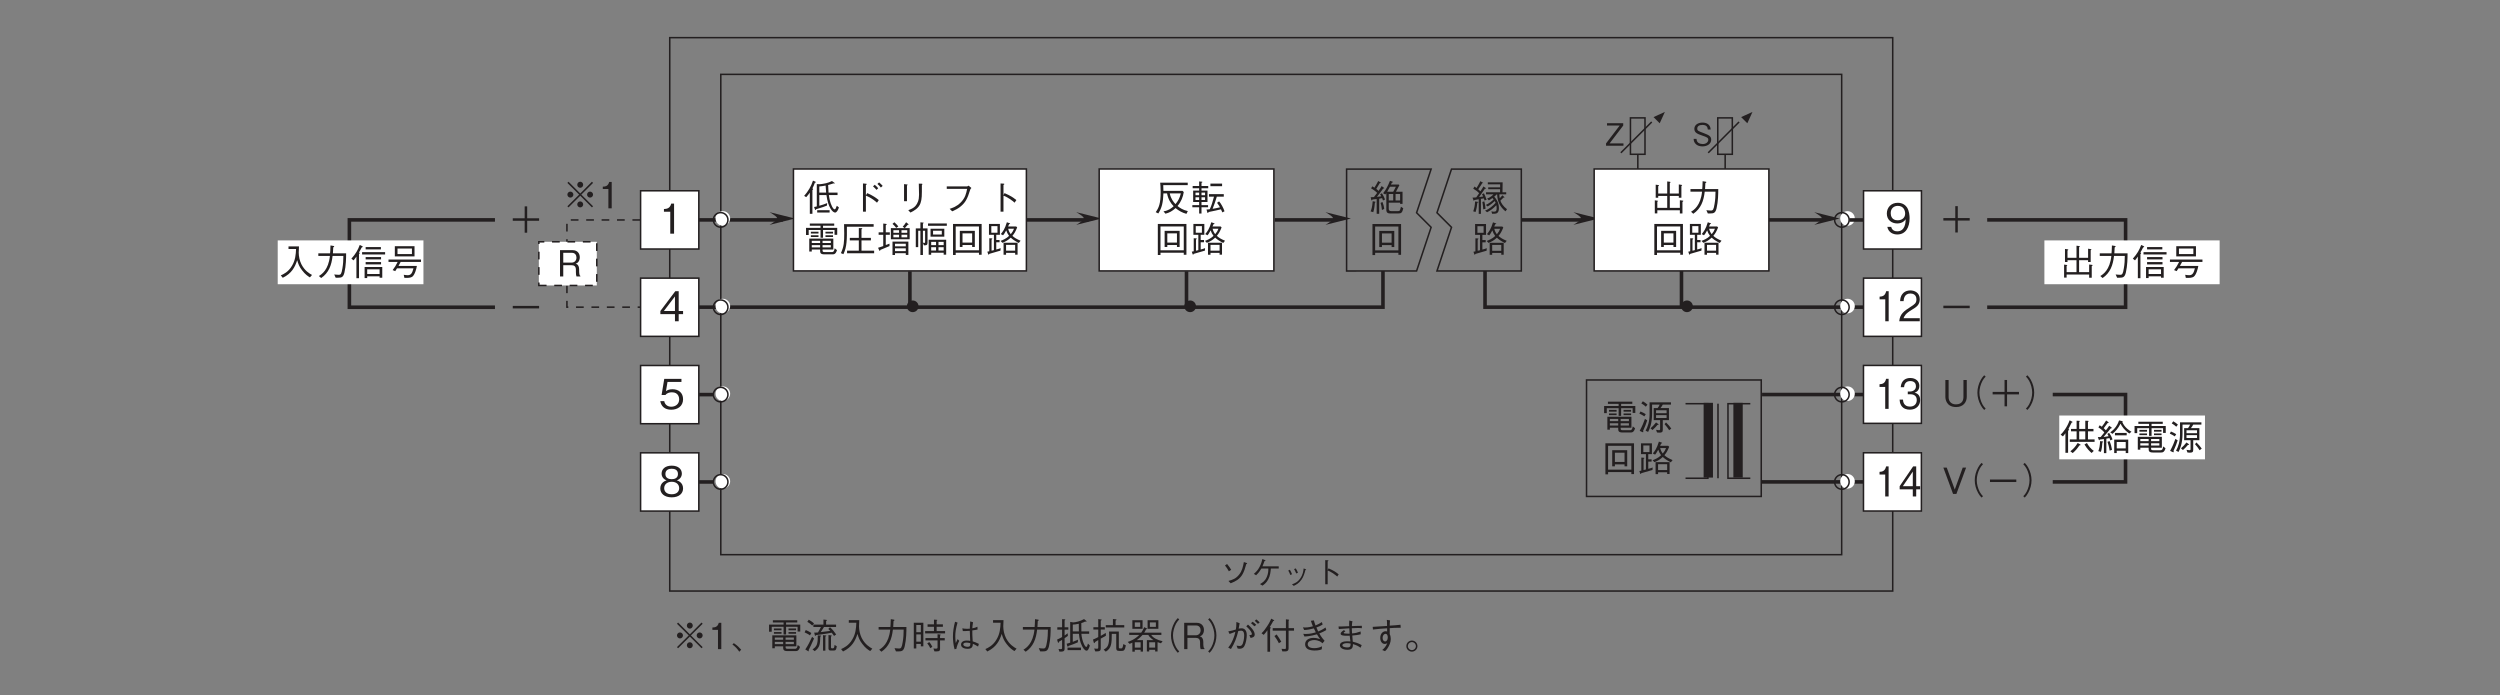 <?xml version="1.0" encoding="UTF-8"?>
<svg xmlns="http://www.w3.org/2000/svg" xmlns:xlink="http://www.w3.org/1999/xlink" width="481.89pt" height="134.06pt" viewBox="0 0 481.89 134.06" version="1.2">
<rect x="0" y="0" width="481.89" height="134.06" fill="#808080" stroke="none"/>
<defs>
<g>
<symbol overflow="visible" id="glyph0-0">
<path style="stroke:none;" d="M 0.594 0.719 L 5.359 0.719 L 5.359 -5.234 L 0.594 -5.234 Z M 2.969 -2.5 L 1.078 -4.938 L 4.875 -4.938 Z M 3.172 -2.266 L 5.062 -4.703 L 5.062 0.172 Z M 1.078 0.422 L 2.969 -2.016 L 4.875 0.422 Z M 0.891 -4.703 L 2.781 -2.266 L 0.891 0.172 Z M 0.891 -4.703 "/>
</symbol>
<symbol overflow="visible" id="glyph0-1">
<path style="stroke:none;" d="M 1 -3.531 C 1.266 -3.25 1.594 -2.719 1.75 -2.422 L 2.203 -2.703 C 2.062 -2.953 1.719 -3.484 1.406 -3.828 Z M 2.094 -0.109 C 2.656 -0.328 3 -0.484 3.406 -0.766 C 4.25 -1.375 4.656 -2.109 5.109 -3.812 C 5.203 -3.844 5.281 -3.875 5.281 -3.922 C 5.281 -3.984 5.188 -4.031 5.156 -4.031 L 4.641 -4.203 C 4.469 -3.281 4.312 -2.5 3.719 -1.766 C 3.109 -1 2.469 -0.781 1.672 -0.562 Z M 2.094 -0.109 "/>
</symbol>
<symbol overflow="visible" id="glyph0-2">
<path style="stroke:none;" d="M 2.266 -3.375 C 2.422 -3.734 2.531 -4 2.656 -4.375 C 2.844 -4.422 2.859 -4.422 2.859 -4.484 C 2.859 -4.531 2.781 -4.578 2.719 -4.594 L 2.25 -4.781 C 2.156 -4.391 2.047 -3.922 1.766 -3.375 C 1.391 -2.609 0.984 -2.25 0.609 -1.922 L 1.047 -1.656 C 1.266 -1.859 1.625 -2.203 2.062 -2.953 L 3.406 -2.953 C 3.406 -2.531 3.391 -1.984 3.109 -1.328 C 2.75 -0.516 2.297 -0.25 1.797 0.047 L 2.281 0.344 C 2.625 0.094 3.047 -0.203 3.391 -0.875 C 3.766 -1.609 3.828 -2.266 3.891 -2.953 L 5.406 -2.953 L 5.406 -3.375 Z M 2.266 -3.375 "/>
</symbol>
<symbol overflow="visible" id="glyph0-3">
<path style="stroke:none;" d="M 1.281 -2.562 C 1.391 -2.375 1.562 -2.078 1.688 -1.703 L 2.016 -1.859 C 1.875 -2.234 1.688 -2.562 1.594 -2.719 Z M 2.406 -2.844 C 2.484 -2.719 2.672 -2.375 2.828 -2 L 3.156 -2.141 C 3.031 -2.5 2.844 -2.828 2.719 -2.984 Z M 2.344 0.391 C 2.828 0.156 3.359 -0.109 3.859 -0.844 C 4.234 -1.375 4.438 -2.078 4.594 -2.672 C 4.719 -2.703 4.734 -2.719 4.734 -2.75 C 4.734 -2.781 4.703 -2.812 4.562 -2.859 L 4.25 -2.969 C 4.188 -2.438 4.109 -1.781 3.594 -1.047 C 3.062 -0.281 2.5 -0.094 2 0.094 Z M 2.344 0.391 "/>
</symbol>
<symbol overflow="visible" id="glyph0-4">
<path style="stroke:none;" d="M 2.922 -2.656 L 2.922 -4.328 C 3.031 -4.406 3.078 -4.422 3.078 -4.469 C 3.078 -4.547 2.938 -4.547 2.906 -4.547 L 2.453 -4.578 L 2.453 0.078 L 2.922 0.078 L 2.922 -2.578 C 3.203 -2.469 3.469 -2.344 3.953 -2.031 C 4.359 -1.766 4.578 -1.562 4.766 -1.406 L 5.047 -1.828 C 4.516 -2.266 4.109 -2.547 3.094 -2.984 Z M 2.922 -2.656 "/>
</symbol>
<symbol overflow="visible" id="glyph0-5">
<path style="stroke:none;" d="M 3.734 -1.172 C 3.734 -1.828 3.281 -2.062 2.328 -2.422 C 1.234 -2.828 1.047 -2.891 1.047 -3.312 C 1.047 -3.734 1.375 -4.016 2.047 -4.016 C 3 -4.016 3.047 -3.406 3.078 -3.125 L 3.625 -3.125 C 3.625 -3.281 3.594 -3.562 3.406 -3.859 C 3.047 -4.406 2.359 -4.469 2.078 -4.469 C 1.188 -4.469 0.484 -4.016 0.484 -3.266 C 0.484 -2.484 1.141 -2.266 1.984 -1.969 C 2.969 -1.641 3.172 -1.516 3.172 -1.141 C 3.172 -0.75 2.797 -0.328 2.094 -0.328 C 1.922 -0.328 1.531 -0.375 1.234 -0.578 C 0.938 -0.812 0.922 -1.156 0.906 -1.328 L 0.344 -1.328 C 0.359 -1.125 0.375 -0.828 0.594 -0.531 C 1 0.047 1.672 0.125 2.047 0.125 C 2.969 0.125 3.734 -0.359 3.734 -1.172 Z M 3.734 -1.172 "/>
</symbol>
<symbol overflow="visible" id="glyph0-6">
<path style="stroke:none;" d="M 3.547 0 L 3.547 -0.453 L 0.875 -0.453 L 3.5 -3.891 L 3.5 -4.344 L 0.375 -4.344 L 0.375 -3.891 L 2.812 -3.891 L 0.188 -0.453 L 0.188 0 Z M 3.547 0 "/>
</symbol>
<symbol overflow="visible" id="glyph1-0">
<path style="stroke:none;" d="M 0.797 0.953 L 7.141 0.953 L 7.141 -6.984 L 0.797 -6.984 Z M 3.969 -3.344 L 1.438 -6.594 L 6.5 -6.594 Z M 4.219 -3.016 L 6.75 -6.266 L 6.75 0.234 Z M 1.438 0.562 L 3.969 -2.688 L 6.5 0.562 Z M 1.188 -6.266 L 3.719 -3.016 L 1.188 0.234 Z M 1.188 -6.266 "/>
</symbol>
<symbol overflow="visible" id="glyph1-1">
<path style="stroke:none;" d="M 2.953 0 L 2.953 -5.797 L 2.406 -5.797 C 2.156 -4.828 1.516 -4.781 1 -4.75 L 1 -4.234 L 2.219 -4.234 L 2.219 0 Z M 2.953 0 "/>
</symbol>
<symbol overflow="visible" id="glyph1-2">
<path style="stroke:none;" d="M 4.688 -1.375 L 4.688 -1.984 L 3.844 -1.984 L 3.844 -5.797 L 3.188 -5.797 L 0.312 -1.984 L 0.312 -1.375 L 3.125 -1.375 L 3.125 0 L 3.844 0 L 3.844 -1.375 Z M 3.125 -1.984 L 0.984 -1.984 L 3.125 -4.797 Z M 3.125 -1.984 "/>
</symbol>
<symbol overflow="visible" id="glyph1-3">
<path style="stroke:none;" d="M 4.688 -1.859 C 4.688 -3.125 3.812 -3.797 2.641 -3.797 C 1.938 -3.797 1.609 -3.578 1.391 -3.422 L 1.688 -5.203 L 4.375 -5.203 L 4.375 -5.797 L 1.062 -5.797 L 0.547 -2.688 L 1.297 -2.688 C 1.625 -3.125 2.188 -3.203 2.547 -3.203 C 3.844 -3.203 3.938 -2.125 3.938 -1.844 C 3.938 -0.922 3.219 -0.422 2.406 -0.422 C 1.75 -0.422 1.172 -0.797 1.062 -1.5 L 0.297 -1.5 C 0.469 -0.5 1.156 0.156 2.406 0.156 C 3.641 0.156 4.688 -0.531 4.688 -1.859 Z M 4.688 -1.859 "/>
</symbol>
<symbol overflow="visible" id="glyph1-4">
<path style="stroke:none;" d="M 4.688 -1.562 C 4.688 -2.688 3.766 -3.031 3.484 -3.125 C 4.125 -3.328 4.453 -3.859 4.453 -4.422 C 4.453 -5.25 3.797 -5.953 2.5 -5.953 C 1.234 -5.953 0.547 -5.281 0.547 -4.422 C 0.547 -3.844 0.891 -3.328 1.516 -3.125 C 1.234 -3.031 0.297 -2.688 0.297 -1.562 C 0.297 -0.594 1.078 0.156 2.5 0.156 C 3.891 0.156 4.688 -0.578 4.688 -1.562 Z M 3.703 -4.344 C 3.703 -3.531 3.031 -3.344 2.5 -3.344 C 1.938 -3.344 1.281 -3.547 1.281 -4.344 C 1.281 -5.156 1.938 -5.359 2.5 -5.359 C 3.062 -5.359 3.703 -5.156 3.703 -4.344 Z M 3.938 -1.609 C 3.938 -1.047 3.562 -0.438 2.5 -0.438 C 1.422 -0.438 1.047 -1.047 1.047 -1.609 C 1.047 -2.359 1.656 -2.844 2.5 -2.844 C 3.391 -2.844 3.938 -2.328 3.938 -1.609 Z M 3.938 -1.609 "/>
</symbol>
<symbol overflow="visible" id="glyph1-5">
<path style="stroke:none;" d="M 4.688 -2.984 C 4.688 -3.422 4.625 -4.406 4.172 -5.078 C 3.875 -5.5 3.328 -5.953 2.406 -5.953 C 1.125 -5.953 0.297 -5.047 0.297 -3.875 C 0.297 -2.625 1.25 -1.969 2.297 -1.969 C 3.359 -1.969 3.797 -2.578 3.938 -2.781 C 3.922 -2.203 3.844 -0.453 2.312 -0.453 C 1.375 -0.453 1.203 -1.094 1.141 -1.312 L 0.391 -1.312 C 0.609 -0.219 1.531 0.156 2.312 0.156 C 3.906 0.156 4.688 -1.172 4.688 -2.984 Z M 3.828 -3.875 C 3.828 -3.047 3.203 -2.578 2.375 -2.578 C 1.25 -2.578 1.047 -3.453 1.047 -3.953 C 1.047 -4.844 1.625 -5.359 2.422 -5.359 C 3.547 -5.359 3.828 -4.438 3.828 -3.875 Z M 3.828 -3.875 "/>
</symbol>
<symbol overflow="visible" id="glyph2-0">
<path style="stroke:none;" d="M 0.719 0.953 L 6.438 0.953 L 6.438 -6.984 L 0.719 -6.984 Z M 3.578 -3.344 L 1.297 -6.594 L 5.859 -6.594 Z M 3.812 -3.016 L 6.078 -6.266 L 6.078 0.234 Z M 1.297 0.562 L 3.578 -2.688 L 5.859 0.562 Z M 1.078 -6.266 L 3.344 -3.016 L 1.078 0.234 Z M 1.078 -6.266 "/>
</symbol>
<symbol overflow="visible" id="glyph2-1">
<path style="stroke:none;" d="M 2.656 0 L 2.656 -5.797 L 2.172 -5.797 C 1.953 -4.828 1.359 -4.781 0.906 -4.75 L 0.906 -4.234 L 2 -4.234 L 2 0 Z M 2.656 0 "/>
</symbol>
<symbol overflow="visible" id="glyph2-2">
<path style="stroke:none;" d="M 4.141 0 L 4.141 -0.594 L 1.016 -0.594 C 1.156 -0.953 1.328 -1.453 2.641 -2.234 C 3.609 -2.797 4.141 -3.234 4.141 -4.266 C 4.141 -5.578 3.062 -5.953 2.328 -5.953 C 2.062 -5.953 1.312 -5.906 0.828 -5.297 C 0.406 -4.797 0.375 -4.234 0.359 -3.891 L 1.031 -3.891 C 1.047 -4.203 1.109 -5.359 2.344 -5.359 C 2.828 -5.359 3.5 -5.141 3.5 -4.219 C 3.5 -3.5 3.156 -3.281 2.375 -2.781 C 1.062 -1.953 0.297 -1.375 0.188 0 Z M 4.141 0 "/>
</symbol>
<symbol overflow="visible" id="glyph2-3">
<path style="stroke:none;" d="M 4.234 -1.703 C 4.234 -2.828 3.453 -3.047 3.156 -3.125 C 3.391 -3.203 4.078 -3.453 4.078 -4.438 C 4.078 -5.328 3.375 -5.953 2.328 -5.953 C 1.531 -5.953 0.594 -5.578 0.484 -4.172 L 1.125 -4.172 C 1.156 -4.391 1.188 -4.672 1.391 -4.953 C 1.625 -5.266 1.984 -5.359 2.328 -5.359 C 3.203 -5.359 3.422 -4.797 3.422 -4.359 C 3.422 -3.594 2.719 -3.344 2.312 -3.344 L 1.844 -3.344 L 1.844 -2.812 L 2.391 -2.812 C 2.953 -2.812 3.578 -2.547 3.578 -1.703 C 3.578 -1 3.141 -0.438 2.266 -0.438 C 1.016 -0.438 0.938 -1.484 0.922 -1.781 L 0.266 -1.781 C 0.297 -1.484 0.312 -1.078 0.594 -0.625 C 1 -0.016 1.641 0.156 2.25 0.156 C 3.5 0.156 4.234 -0.672 4.234 -1.703 Z M 4.234 -1.703 "/>
</symbol>
<symbol overflow="visible" id="glyph2-4">
<path style="stroke:none;" d="M 4.234 -1.375 L 4.234 -1.984 L 3.469 -1.984 L 3.469 -5.797 L 2.875 -5.797 L 0.281 -1.984 L 0.281 -1.375 L 2.812 -1.375 L 2.812 0 L 3.469 0 L 3.469 -1.375 Z M 2.812 -1.984 L 0.891 -1.984 L 2.812 -4.797 Z M 2.812 -1.984 "/>
</symbol>
<symbol overflow="visible" id="glyph3-0">
<path style="stroke:none;" d="M 0.703 0.828 L 6.266 0.828 L 6.266 -6.125 L 0.703 -6.125 Z M 3.484 -2.922 L 1.266 -5.766 L 5.688 -5.766 Z M 3.703 -2.641 L 5.906 -5.484 L 5.906 0.203 Z M 1.266 0.484 L 3.484 -2.359 L 5.688 0.484 Z M 1.047 -5.484 L 3.25 -2.641 L 1.047 0.203 Z M 1.047 -5.484 "/>
</symbol>
<symbol overflow="visible" id="glyph3-1">
<path style="stroke:none;" d="M 3.484 -2.422 L 5.734 -0.172 L 5.953 -0.391 L 3.688 -2.641 L 5.953 -4.891 L 5.734 -5.125 L 3.484 -2.859 L 1.219 -5.125 L 1 -4.891 L 3.266 -2.641 L 1 -0.391 L 1.219 -0.172 Z M 5.375 -3.219 C 5.062 -3.219 4.797 -2.969 4.797 -2.641 C 4.797 -2.328 5.062 -2.062 5.375 -2.062 C 5.688 -2.062 5.953 -2.328 5.953 -2.641 C 5.953 -2.953 5.688 -3.219 5.375 -3.219 Z M 1.578 -3.219 C 1.266 -3.219 1 -2.969 1 -2.641 C 1 -2.328 1.266 -2.062 1.578 -2.062 C 1.906 -2.062 2.156 -2.328 2.156 -2.641 C 2.156 -2.953 1.906 -3.219 1.578 -3.219 Z M 3.484 -5.125 C 3.156 -5.125 2.906 -4.859 2.906 -4.531 C 2.906 -4.219 3.156 -3.953 3.484 -3.953 C 3.797 -3.953 4.047 -4.234 4.047 -4.531 C 4.047 -4.859 3.797 -5.125 3.484 -5.125 Z M 3.484 -1.328 C 3.156 -1.328 2.906 -1.078 2.906 -0.75 C 2.906 -0.438 3.156 -0.172 3.484 -0.172 C 3.797 -0.172 4.047 -0.438 4.047 -0.75 C 4.047 -1.062 3.797 -1.328 3.484 -1.328 Z M 3.484 -1.328 "/>
</symbol>
<symbol overflow="visible" id="glyph3-2">
<path style="stroke:none;" d="M 2.594 0 L 2.594 -5.078 L 2.109 -5.078 C 1.891 -4.234 1.328 -4.188 0.875 -4.172 L 0.875 -3.719 L 1.953 -3.719 L 1.953 0 Z M 2.594 0 "/>
</symbol>
<symbol overflow="visible" id="glyph3-3">
<path style="stroke:none;" d="M 0.359 -0.891 C 0.953 -0.438 1.25 -0.125 1.688 0.5 L 2.047 0.109 C 1.734 -0.25 1.328 -0.688 0.625 -1.156 Z M 0.359 -0.891 "/>
</symbol>
<symbol overflow="visible" id="glyph3-4">
<path style="stroke:none;" d="M 5.734 -0.547 L 5.734 -2.656 L 1.094 -2.656 L 1.094 -0.172 L 1.578 -0.172 L 1.578 -0.547 L 3.188 -0.547 L 3.188 -0.375 C 3.188 0.016 3.188 0.375 4 0.375 L 5.562 0.375 C 5.828 0.375 6.203 0.375 6.438 -0.438 L 6 -0.797 C 5.875 -0.062 5.641 -0.062 5.406 -0.062 L 4.078 -0.062 C 3.734 -0.062 3.656 -0.141 3.656 -0.391 L 3.656 -0.547 Z M 1.578 -1.812 L 1.578 -2.234 L 3.188 -2.234 L 3.188 -1.812 Z M 5.25 -1.812 L 3.656 -1.812 L 3.656 -2.234 L 5.25 -2.234 Z M 1.578 -0.969 L 1.578 -1.406 L 3.188 -1.406 L 3.188 -0.969 Z M 3.656 -0.969 L 3.656 -1.406 L 5.25 -1.406 L 5.25 -0.969 Z M 3.266 -2.828 L 3.75 -2.828 L 3.75 -4.312 L 5.969 -4.312 L 5.969 -3.391 L 6.484 -3.391 L 6.484 -4.734 L 3.75 -4.734 L 3.75 -5.141 L 5.906 -5.141 L 5.906 -5.562 L 1.203 -5.562 L 1.203 -5.141 L 3.266 -5.141 L 3.266 -4.734 L 0.469 -4.734 L 0.469 -3.359 L 0.984 -3.359 L 0.984 -4.312 L 3.266 -4.312 Z M 2.875 -3.641 L 2.875 -3.984 L 1.406 -3.984 L 1.406 -3.641 Z M 2.875 -2.969 L 2.875 -3.297 L 1.406 -3.297 L 1.406 -2.969 Z M 5.672 -3.641 L 5.672 -3.984 L 4.219 -3.984 L 4.219 -3.641 Z M 5.672 -2.969 L 5.672 -3.297 L 4.219 -3.297 L 4.219 -2.969 Z M 5.672 -2.969 "/>
</symbol>
<symbol overflow="visible" id="glyph3-5">
<path style="stroke:none;" d="M 0.891 -5.25 C 1.266 -5.047 1.547 -4.844 1.844 -4.547 L 2.188 -4.953 C 1.938 -5.188 1.672 -5.391 1.172 -5.672 Z M 6.453 -2.828 C 6.141 -3.281 5.812 -3.734 5.266 -4.219 L 4.938 -3.891 C 5.094 -3.734 5.125 -3.703 5.312 -3.516 C 4.922 -3.453 4.781 -3.438 3.484 -3.281 C 3.688 -3.609 3.938 -3.984 4.109 -4.266 L 6.438 -4.266 L 6.438 -4.734 L 4.516 -4.734 L 4.516 -5.438 C 4.625 -5.5 4.688 -5.516 4.688 -5.578 C 4.688 -5.625 4.609 -5.641 4.578 -5.641 L 4 -5.703 L 4 -4.734 L 2.062 -4.734 L 2.062 -4.266 L 3.516 -4.266 C 3.375 -3.984 3.219 -3.672 2.953 -3.219 C 2.453 -3.172 2.344 -3.188 2.219 -3.188 L 2.344 -2.688 C 2.344 -2.641 2.375 -2.562 2.438 -2.562 C 2.5 -2.562 2.562 -2.656 2.594 -2.703 C 2.719 -2.719 3.281 -2.797 3.406 -2.812 C 4.625 -2.984 5.016 -3.047 5.594 -3.172 C 5.656 -3.094 5.922 -2.75 6.047 -2.547 Z M 3.922 0.297 L 4.375 0.297 L 4.375 -2.438 C 4.453 -2.469 4.562 -2.516 4.562 -2.578 C 4.562 -2.625 4.484 -2.641 4.438 -2.641 L 3.922 -2.703 Z M 2.312 0.391 C 3.312 -0.312 3.359 -0.984 3.391 -2.422 C 3.484 -2.469 3.547 -2.484 3.547 -2.547 C 3.547 -2.609 3.469 -2.625 3.438 -2.625 L 2.906 -2.656 C 2.906 -1.984 2.906 -1.516 2.781 -1.062 C 2.641 -0.469 2.188 -0.125 1.891 0.031 Z M 0.375 -3.234 C 0.938 -2.984 1.25 -2.781 1.406 -2.656 L 1.672 -3.109 C 1.312 -3.344 1 -3.516 0.594 -3.688 Z M 1.812 -2.375 C 1.5 -1.656 1 -0.656 0.5 0.062 L 1 0.359 C 1.078 0.406 1.109 0.422 1.141 0.422 C 1.172 0.422 1.188 0.375 1.188 0.344 C 1.188 0.297 1.156 0.234 1.141 0.188 C 1.406 -0.344 1.734 -1 2.188 -2.047 Z M 6.016 0.266 C 6.312 0.266 6.469 0.188 6.578 -0.562 L 6.141 -0.812 C 6.094 -0.328 6.047 -0.156 5.828 -0.156 L 5.672 -0.156 C 5.562 -0.156 5.453 -0.188 5.453 -0.391 L 5.453 -2.422 C 5.562 -2.484 5.594 -2.531 5.594 -2.578 C 5.594 -2.641 5.531 -2.656 5.469 -2.656 L 4.969 -2.719 L 4.969 -0.188 C 4.969 -0.047 4.969 0.266 5.375 0.266 Z M 6.016 0.266 "/>
</symbol>
<symbol overflow="visible" id="glyph3-6">
<path style="stroke:none;" d="M 6.469 -0.094 C 5.984 -0.359 5.062 -0.891 4.422 -2.156 C 4.094 -2.812 3.906 -3.672 3.906 -4.406 C 3.906 -4.5 3.922 -5.016 3.938 -5.125 C 3.938 -5.375 3.953 -5.453 3.953 -5.594 L 1.938 -5.594 L 1.938 -5.094 L 3.391 -5.094 C 3.344 -4.047 3.266 -2.969 2.625 -1.891 C 1.922 -0.656 0.922 -0.219 0.453 -0.016 L 0.828 0.453 C 2.562 -0.391 3.188 -1.625 3.609 -2.938 C 3.828 -2.203 4 -1.703 4.547 -1 C 5.156 -0.188 5.719 0.172 6.062 0.375 Z M 6.469 -0.094 "/>
</symbol>
<symbol overflow="visible" id="glyph3-7">
<path style="stroke:none;" d="M 1.281 0.5 C 2.75 -0.5 3.281 -1.969 3.484 -3.766 L 5.562 -3.766 C 5.562 -2.953 5.516 -2.172 5.375 -1.375 C 5.203 -0.281 5.062 -0.125 4.672 -0.125 C 4.391 -0.125 4.031 -0.172 3.797 -0.188 L 4.078 0.438 L 4.531 0.438 C 5.203 0.438 5.547 0.359 5.766 -0.562 C 6.078 -1.891 6.094 -3.406 6.094 -4.266 L 3.547 -4.266 C 3.578 -4.734 3.578 -4.781 3.609 -5.406 C 3.75 -5.5 3.797 -5.531 3.797 -5.594 C 3.797 -5.656 3.688 -5.688 3.656 -5.688 L 3.078 -5.781 C 3.047 -4.812 3.031 -4.484 3 -4.266 L 0.734 -4.266 L 0.734 -3.766 L 2.969 -3.766 C 2.688 -1.047 1.375 -0.219 0.844 0.109 Z M 1.281 0.5 "/>
</symbol>
<symbol overflow="visible" id="glyph3-8">
<path style="stroke:none;" d="M 0.562 -0.125 L 1.047 -0.125 L 1.047 -1 L 1.922 -1 L 1.922 -0.547 L 2.406 -0.547 L 2.406 -5.094 L 0.562 -5.094 Z M 1.922 -3.266 L 1.047 -3.266 L 1.047 -4.656 L 1.922 -4.656 Z M 1.922 -1.438 L 1.047 -1.438 L 1.047 -2.844 L 1.922 -2.844 Z M 4.453 -4.781 L 3.219 -4.781 L 3.219 -4.312 L 4.453 -4.312 L 4.453 -3.484 L 2.75 -3.484 L 2.75 -3.031 L 6.594 -3.031 L 6.594 -3.484 L 4.969 -3.484 L 4.969 -4.312 L 6.172 -4.312 L 6.172 -4.781 L 4.969 -4.781 L 4.969 -5.469 C 5.062 -5.531 5.094 -5.562 5.094 -5.594 C 5.094 -5.656 5 -5.656 4.953 -5.656 L 4.453 -5.688 Z M 2.812 -1.688 L 5.141 -1.688 L 5.141 -0.391 C 5.141 -0.203 5.141 -0.094 4.812 -0.094 C 4.734 -0.094 4.594 -0.094 4.344 -0.125 L 4.547 0.438 C 4.797 0.438 5.188 0.438 5.297 0.406 C 5.562 0.359 5.625 0.188 5.625 -0.109 L 5.625 -1.688 L 6.531 -1.688 L 6.531 -2.141 L 5.625 -2.141 L 5.625 -2.625 C 5.75 -2.703 5.75 -2.703 5.75 -2.75 C 5.75 -2.797 5.703 -2.812 5.594 -2.828 L 5.141 -2.875 L 5.141 -2.141 L 2.812 -2.141 Z M 3.156 -1.109 C 3.469 -0.734 3.594 -0.5 3.734 -0.188 L 4.141 -0.438 C 3.922 -0.906 3.734 -1.156 3.547 -1.359 Z M 3.156 -1.109 "/>
</symbol>
<symbol overflow="visible" id="glyph3-9">
<path style="stroke:none;" d="M 6.156 -1.016 C 5.641 -1.281 5.312 -1.391 4.969 -1.5 C 4.891 -2.391 4.891 -3.094 4.891 -3.609 C 5.391 -3.672 5.656 -3.734 5.906 -3.781 L 5.875 -4.328 C 5.688 -4.234 5.438 -4.109 4.891 -4.016 C 4.906 -4.188 4.938 -4.719 5.031 -5.188 L 4.484 -5.344 C 4.453 -4.875 4.422 -4.281 4.406 -3.938 C 4.25 -3.938 4.109 -3.922 3.844 -3.922 C 3.391 -3.922 3.219 -3.969 2.969 -4.016 L 3.062 -3.484 C 3.344 -3.484 3.891 -3.484 4.406 -3.531 C 4.406 -3.078 4.422 -2.922 4.484 -1.594 C 4.266 -1.641 4.031 -1.656 3.797 -1.656 C 3 -1.656 2.719 -1.234 2.719 -0.875 C 2.719 -0.234 3.484 -0.062 3.969 -0.062 C 4.922 -0.062 4.969 -0.578 5 -1.016 C 5.234 -0.922 5.469 -0.828 6 -0.5 Z M 4.5 -1.156 C 4.516 -0.75 4.516 -0.453 3.984 -0.453 C 3.547 -0.453 3.156 -0.625 3.156 -0.906 C 3.156 -1.016 3.219 -1.266 3.734 -1.266 C 3.906 -1.266 4.172 -1.234 4.5 -1.156 Z M 1.828 -0.062 C 1.859 -0.266 1.875 -0.406 2.047 -0.875 C 2.188 -1.234 2.297 -1.453 2.375 -1.594 L 2.062 -1.938 C 2.016 -1.828 1.766 -1.297 1.703 -1.172 C 1.656 -1.531 1.609 -1.828 1.609 -2.453 C 1.609 -3.188 1.703 -3.938 2.047 -5.125 L 1.562 -5.281 C 1.312 -4.344 1.156 -3.375 1.156 -2.406 C 1.156 -1.797 1.234 -0.781 1.469 0.031 Z M 1.828 -0.062 "/>
</symbol>
<symbol overflow="visible" id="glyph3-10">
<path style="stroke:none;" d="M 6.703 -0.688 L 6.328 -1.078 C 6.281 -0.938 6.234 -0.734 6.188 -0.625 C 6.172 -0.562 6.125 -0.438 6.016 -0.438 C 5.828 -0.438 5.688 -0.703 5.594 -0.906 C 5.281 -1.547 5.125 -2.25 5.062 -2.953 L 6.562 -2.953 L 6.562 -3.422 L 5.062 -3.422 C 5.047 -3.734 5.047 -4.641 5.047 -5.016 C 5.406 -5.125 5.578 -5.203 5.766 -5.312 C 5.812 -5.312 5.906 -5.297 5.938 -5.297 C 6.016 -5.297 6.078 -5.312 6.078 -5.359 C 6.078 -5.375 6.062 -5.406 6 -5.453 L 5.578 -5.797 C 4.875 -5.375 3.891 -5.156 3.469 -5.156 L 2.906 -5.25 L 2.906 -1.25 C 2.656 -1.156 2.469 -1.109 2.219 -1.047 L 2.344 -0.594 C 2.359 -0.531 2.406 -0.484 2.469 -0.484 C 2.562 -0.484 2.578 -0.578 2.594 -0.625 C 3.234 -0.844 3.734 -1.016 4.375 -1.312 L 4.406 -1.828 C 4.094 -1.688 3.812 -1.562 3.406 -1.406 L 3.406 -2.953 L 4.594 -2.953 C 4.656 -2.188 4.781 -1.406 5.203 -0.578 C 5.375 -0.25 5.703 0.297 6.062 0.297 C 6.328 0.297 6.469 -0.016 6.703 -0.688 Z M 4.578 -3.422 L 3.406 -3.422 L 3.406 -4.734 C 3.672 -4.734 4.016 -4.766 4.562 -4.891 C 4.562 -4.016 4.562 -3.734 4.578 -3.422 Z M 2.547 -3.75 L 2.547 -4.219 L 1.828 -4.219 L 1.828 -5.547 C 1.875 -5.562 1.969 -5.641 1.969 -5.688 C 1.969 -5.703 1.938 -5.734 1.828 -5.75 L 1.344 -5.781 L 1.344 -4.219 L 0.422 -4.219 L 0.422 -3.75 L 1.344 -3.75 L 1.344 -2.328 C 0.922 -2.094 0.594 -1.938 0.375 -1.844 L 0.516 -1.375 C 0.531 -1.328 0.562 -1.219 0.625 -1.219 C 0.703 -1.219 0.734 -1.328 0.766 -1.453 C 0.906 -1.531 1.016 -1.578 1.344 -1.781 L 1.344 -0.312 C 1.344 -0.109 1.344 0 1.078 0 C 0.938 0 0.797 -0.016 0.656 -0.031 L 0.828 0.484 C 1.562 0.484 1.828 0.453 1.828 -0.125 L 1.828 -2.109 C 2.141 -2.312 2.344 -2.469 2.453 -2.547 L 2.422 -3.062 C 2.234 -2.906 2.047 -2.781 1.828 -2.625 L 1.828 -3.75 Z M 4.984 0.188 L 4.984 -0.297 L 2.391 -0.297 L 2.391 0.188 Z M 4.984 0.188 "/>
</symbol>
<symbol overflow="visible" id="glyph3-11">
<path style="stroke:none;" d="M 6.375 -4.172 L 6.375 -4.625 L 4.703 -4.625 L 4.703 -5.516 C 4.828 -5.578 4.891 -5.609 4.891 -5.672 C 4.891 -5.719 4.812 -5.734 4.75 -5.75 L 4.188 -5.812 L 4.188 -4.625 L 2.812 -4.625 L 2.812 -4.172 Z M 6.688 -0.719 L 6.203 -0.984 C 6.047 -0.141 5.984 -0.141 5.719 -0.141 L 5.578 -0.141 C 5.375 -0.141 5.328 -0.188 5.328 -0.391 L 5.328 -3.391 L 3.438 -3.391 C 3.453 -3.141 3.469 -2.922 3.469 -2.562 C 3.469 -0.75 3.188 -0.344 2.406 0.094 L 2.812 0.484 C 3.953 -0.188 3.953 -1.172 3.969 -2.938 L 4.828 -2.938 L 4.828 -0.219 C 4.828 0.188 4.938 0.344 5.469 0.344 L 5.781 0.344 C 6.297 0.344 6.469 0.312 6.688 -0.719 Z M 2.844 -2.594 L 2.812 -3.125 C 2.469 -2.891 1.859 -2.578 1.844 -2.562 L 1.844 -3.781 L 2.625 -3.781 L 2.625 -4.234 L 1.844 -4.234 L 1.844 -5.5 C 1.891 -5.516 2.031 -5.578 2.031 -5.656 C 2.031 -5.703 1.953 -5.719 1.891 -5.719 L 1.359 -5.797 L 1.359 -4.234 L 0.422 -4.234 L 0.422 -3.781 L 1.359 -3.781 L 1.359 -2.328 C 1.094 -2.172 0.891 -2.078 0.344 -1.844 L 0.5 -1.266 C 0.531 -1.203 0.547 -1.156 0.594 -1.156 C 0.672 -1.156 0.734 -1.328 0.75 -1.375 C 0.906 -1.484 1.328 -1.734 1.359 -1.75 L 1.359 -0.375 C 1.359 -0.188 1.344 -0.078 1.125 -0.078 C 0.953 -0.078 0.734 -0.109 0.578 -0.125 L 0.781 0.438 C 1.562 0.438 1.844 0.422 1.844 -0.188 L 1.844 -2.031 C 1.984 -2.109 2.688 -2.484 2.844 -2.594 Z M 2.844 -2.594 "/>
</symbol>
<symbol overflow="visible" id="glyph3-12">
<path style="stroke:none;" d="M 1.828 -1.734 C 2.016 -1.859 2.469 -2.188 2.938 -2.734 L 4.047 -2.734 C 4.375 -2.188 4.859 -1.875 5.078 -1.734 L 3.781 -1.734 L 3.781 0.453 L 4.234 0.453 L 4.234 0.125 L 5.375 0.125 L 5.375 0.453 L 5.844 0.453 L 5.844 -1.344 C 6.078 -1.25 6.25 -1.203 6.5 -1.125 L 6.812 -1.531 C 5.844 -1.734 5.016 -2.141 4.609 -2.734 L 6.578 -2.734 L 6.578 -3.172 L 3.266 -3.172 C 3.422 -3.422 3.516 -3.578 3.625 -3.828 C 3.734 -3.844 3.844 -3.859 3.844 -3.922 C 3.844 -3.922 3.844 -3.969 3.734 -4.016 L 3.266 -4.234 C 3.094 -3.797 2.922 -3.5 2.688 -3.172 L 0.375 -3.172 L 0.375 -2.734 L 2.312 -2.734 C 1.422 -1.828 0.422 -1.5 0.094 -1.391 L 0.453 -1.016 C 0.703 -1.125 0.844 -1.172 0.984 -1.25 L 0.984 0.484 L 1.453 0.484 L 1.453 0.125 L 2.578 0.125 L 2.578 0.469 L 3.031 0.469 L 3.031 -1.734 Z M 2.578 -0.297 L 1.453 -0.297 L 1.453 -1.328 L 2.578 -1.328 Z M 5.375 -0.297 L 4.234 -0.297 L 4.234 -1.328 L 5.375 -1.328 Z M 0.984 -3.922 L 2.953 -3.922 L 2.953 -5.578 L 0.984 -5.578 Z M 2.5 -4.297 L 1.453 -4.297 L 1.453 -5.156 L 2.5 -5.156 Z M 3.922 -3.922 L 6 -3.922 L 6 -5.578 L 3.922 -5.578 Z M 5.516 -4.297 L 4.359 -4.297 L 4.359 -5.156 L 5.516 -5.156 Z M 5.516 -4.297 "/>
</symbol>
<symbol overflow="visible" id="glyph3-13">
<path style="stroke:none;" d="M 6.266 -5.984 C 5.984 -5.688 5.812 -5.484 5.609 -5.109 C 5.188 -4.344 4.953 -3.484 4.953 -2.641 C 4.953 -1.797 5.188 -0.938 5.609 -0.188 C 5.812 0.203 5.984 0.391 6.266 0.703 L 6.547 0.438 C 6.281 0.156 6.125 -0.016 5.922 -0.391 C 5.562 -1.078 5.344 -1.891 5.344 -2.641 C 5.344 -3.391 5.562 -4.203 5.922 -4.891 C 6.125 -5.266 6.281 -5.438 6.547 -5.734 Z M 6.266 -5.984 "/>
</symbol>
<symbol overflow="visible" id="glyph3-14">
<path style="stroke:none;" d="M 4.469 0 L 4.469 -0.109 C 4.359 -0.172 4.328 -0.234 4.297 -0.391 C 4.266 -0.531 4.234 -0.766 4.234 -0.984 L 4.234 -1.359 C 4.234 -1.516 4.219 -1.828 4.062 -2.094 C 3.906 -2.359 3.75 -2.406 3.562 -2.453 C 3.703 -2.516 3.844 -2.578 3.984 -2.703 C 4.234 -2.938 4.359 -3.328 4.359 -3.703 C 4.359 -4.344 3.984 -5.078 2.953 -5.078 L 0.547 -5.078 L 0.547 0 L 1.172 0 L 1.172 -2.172 L 2.766 -2.172 C 3.219 -2.172 3.609 -2 3.609 -1.312 L 3.609 -0.875 C 3.609 -0.438 3.641 -0.25 3.719 0 Z M 3.719 -3.641 C 3.719 -3.094 3.359 -2.672 2.781 -2.672 L 1.172 -2.672 L 1.172 -4.562 L 2.844 -4.562 C 3.453 -4.562 3.719 -4.109 3.719 -3.641 Z M 3.719 -3.641 "/>
</symbol>
<symbol overflow="visible" id="glyph3-15">
<path style="stroke:none;" d="M 0.688 0.703 C 0.969 0.391 1.141 0.203 1.344 -0.188 C 1.766 -0.938 2 -1.797 2 -2.641 C 2 -3.484 1.766 -4.344 1.344 -5.109 C 1.141 -5.484 0.969 -5.688 0.688 -5.984 L 0.406 -5.734 C 0.672 -5.438 0.828 -5.266 1.031 -4.891 C 1.391 -4.203 1.609 -3.391 1.609 -2.641 C 1.609 -1.891 1.391 -1.078 1.031 -0.391 C 0.828 -0.016 0.672 0.156 0.406 0.438 Z M 0.688 0.703 "/>
</symbol>
<symbol overflow="visible" id="glyph3-16">
<path style="stroke:none;" d="M 1.047 -2.938 C 1.188 -2.969 1.266 -2.984 1.516 -3.094 C 1.609 -3.125 2.062 -3.312 2.172 -3.344 C 2.109 -3.016 2.016 -2.578 1.688 -1.797 C 1.328 -0.953 1.062 -0.625 0.797 -0.297 L 1.328 -0.016 C 2.031 -1.141 2.438 -2.203 2.734 -3.484 C 2.844 -3.5 3.109 -3.562 3.281 -3.562 C 3.828 -3.562 3.875 -3 3.875 -2.609 C 3.875 -1.891 3.672 -1.25 3.609 -1.078 C 3.422 -0.609 3.156 -0.609 2.984 -0.609 C 2.844 -0.609 2.688 -0.625 2.406 -0.672 L 2.625 -0.109 C 2.844 -0.078 2.922 -0.078 3 -0.078 C 3.25 -0.078 3.672 -0.125 3.922 -0.609 C 4.234 -1.188 4.375 -2.141 4.375 -2.719 C 4.375 -3.766 3.797 -4.016 3.391 -4.016 C 3.188 -4.016 2.969 -3.984 2.812 -3.953 C 2.906 -4.484 2.938 -4.703 3 -5 L 2.375 -5.234 C 2.375 -4.391 2.328 -4.125 2.266 -3.781 C 1.906 -3.672 1.516 -3.547 0.812 -3.422 Z M 6.203 -4.688 C 5.953 -4.938 5.75 -5.109 5.5 -5.281 L 5.188 -5 C 5.406 -4.844 5.656 -4.594 5.828 -4.406 Z M 4.281 -4.406 C 4.688 -4.016 4.984 -3.719 5.188 -3.375 C 5.312 -3.156 5.359 -3.031 5.359 -2.922 C 5.359 -2.703 5.047 -2.703 4.859 -2.719 L 5.109 -2.156 C 5.5 -2.234 5.906 -2.328 5.906 -2.828 C 5.906 -3.562 5 -4.391 4.609 -4.734 Z M 5.922 -5.453 C 6.109 -5.297 6.328 -5.078 6.531 -4.875 L 6.859 -5.156 C 6.641 -5.391 6.391 -5.609 6.203 -5.734 Z M 5.922 -5.453 "/>
</symbol>
<symbol overflow="visible" id="glyph3-17">
<path style="stroke:none;" d="M 5.484 -3.562 L 6.531 -3.562 L 6.531 -4.047 L 5.484 -4.047 L 5.484 -5.484 C 5.516 -5.5 5.594 -5.562 5.594 -5.625 C 5.594 -5.641 5.562 -5.688 5.484 -5.688 L 4.969 -5.75 L 4.969 -4.047 L 2.422 -4.047 L 2.422 -3.562 L 4.969 -3.562 L 4.969 -0.266 C 4.969 -0.062 4.906 -0.031 4.75 -0.031 C 4.547 -0.031 4.328 -0.047 4.125 -0.062 L 4.281 0.438 L 4.828 0.438 C 5.078 0.438 5.484 0.406 5.484 -0.172 Z M 2.75 -2.531 C 2.953 -2.266 3.344 -1.703 3.609 -1.141 L 4.078 -1.438 C 3.922 -1.719 3.391 -2.562 3.188 -2.828 Z M 0.688 -2.75 C 0.891 -2.969 1.219 -3.344 1.406 -3.641 L 1.406 0.5 L 1.922 0.5 L 1.922 -3.938 C 2 -4.016 2.047 -4.062 2.047 -4.109 C 2.047 -4.188 1.953 -4.234 1.859 -4.266 C 2 -4.469 2.406 -5.188 2.531 -5.422 C 2.609 -5.438 2.719 -5.453 2.719 -5.516 C 2.719 -5.562 2.641 -5.609 2.609 -5.625 L 2.141 -5.875 C 1.984 -5.516 1.766 -5.031 1.344 -4.406 C 1.031 -3.922 0.688 -3.453 0.266 -3.062 Z M 0.688 -2.75 "/>
</symbol>
<symbol overflow="visible" id="glyph3-18">
<path style="stroke:none;" d="M 2.828 -5.469 C 2.938 -5.062 3.094 -4.719 3.219 -4.406 C 2.938 -4.328 2.375 -4.172 1.703 -4.172 C 1.594 -4.172 1.5 -4.188 1.297 -4.203 L 1.531 -3.688 C 2.172 -3.703 2.797 -3.828 3.406 -4 C 3.453 -3.891 3.734 -3.359 3.781 -3.234 C 3.453 -3.141 2.719 -2.922 1.828 -2.922 C 1.734 -2.922 1.625 -2.922 1.359 -2.953 L 1.578 -2.438 C 1.984 -2.453 2.641 -2.469 4 -2.859 C 4.344 -2.281 4.469 -2.125 4.609 -1.938 C 4.078 -2.094 3.781 -2.172 3.344 -2.172 C 2.5 -2.172 1.719 -1.781 1.719 -0.938 C 1.719 -0.594 1.859 -0.312 2.094 -0.109 C 2.484 0.234 3.266 0.266 3.547 0.266 C 4.375 0.266 4.719 0.125 4.922 0.031 L 4.984 -0.547 C 4.656 -0.391 4.172 -0.188 3.5 -0.188 C 3.094 -0.188 2.219 -0.25 2.219 -0.953 C 2.219 -1.594 3.031 -1.75 3.453 -1.75 C 3.844 -1.75 4.219 -1.656 4.531 -1.516 C 4.766 -1.391 4.875 -1.297 5.062 -1.125 L 5.469 -1.609 C 5.422 -1.688 5.125 -2.016 5.062 -2.094 C 4.766 -2.469 4.594 -2.781 4.453 -3.031 C 5.266 -3.344 5.594 -3.562 5.797 -3.688 L 5.656 -4.172 C 5.062 -3.766 4.656 -3.578 4.234 -3.406 C 4.109 -3.656 4 -3.906 3.891 -4.172 C 4.406 -4.359 4.719 -4.5 5.094 -4.734 L 4.953 -5.219 C 4.547 -4.953 4.203 -4.766 3.719 -4.562 C 3.578 -4.953 3.5 -5.188 3.406 -5.547 Z M 2.828 -5.469 "/>
</symbol>
<symbol overflow="visible" id="glyph3-19">
<path style="stroke:none;" d="M 5.469 -3.406 C 4.75 -3.156 4.422 -3.078 3.812 -3.031 C 3.797 -3.312 3.766 -3.906 3.766 -4.031 C 4.031 -4.047 4.5 -4.078 4.969 -4.078 C 5.359 -4.078 5.5 -4.047 5.703 -4.031 L 5.703 -4.5 C 4.906 -4.5 4.156 -4.453 3.781 -4.438 C 3.797 -4.75 3.812 -5.125 3.906 -5.359 L 3.281 -5.516 C 3.266 -5.375 3.25 -5.25 3.25 -4.906 C 3.25 -4.688 3.25 -4.562 3.266 -4.422 C 2.094 -4.359 1.531 -4.375 1.203 -4.375 L 1.266 -3.875 C 1.547 -3.891 2.969 -4 3.281 -4.016 C 3.312 -3.375 3.312 -3.297 3.344 -2.984 C 3.297 -2.984 3.062 -2.984 3.016 -2.984 C 2.422 -2.984 2.203 -3.031 2.203 -3.141 C 2.203 -3.188 2.234 -3.219 2.297 -3.266 C 2.453 -3.375 2.469 -3.375 2.531 -3.438 L 2.25 -3.672 C 1.922 -3.453 1.609 -3.219 1.609 -2.969 C 1.609 -2.609 2.297 -2.578 2.781 -2.578 C 3.094 -2.578 3.25 -2.578 3.359 -2.594 C 3.391 -2.438 3.484 -1.656 3.5 -1.484 C 3.141 -1.516 2.969 -1.516 2.844 -1.516 C 2.109 -1.516 1.469 -1.281 1.469 -0.75 C 1.469 -0.344 1.891 0.125 2.953 0.125 C 3.969 0.125 3.984 -0.5 3.984 -0.969 C 4.734 -0.75 5.078 -0.547 5.453 -0.266 L 5.672 -0.781 C 4.922 -1.188 4.484 -1.312 3.953 -1.438 C 3.906 -1.969 3.875 -2.391 3.859 -2.625 C 4.219 -2.656 4.953 -2.719 5.484 -2.859 Z M 3.531 -1.078 C 3.547 -0.625 3.5 -0.328 2.922 -0.328 C 2.594 -0.328 1.953 -0.406 1.953 -0.75 C 1.953 -1 2.344 -1.156 2.828 -1.156 C 3.016 -1.156 3.203 -1.141 3.531 -1.078 Z M 3.531 -1.078 "/>
</symbol>
<symbol overflow="visible" id="glyph3-20">
<path style="stroke:none;" d="M 3.562 -5.641 C 3.609 -5.375 3.609 -5.125 3.609 -4.469 C 2.844 -4.422 1.609 -4.328 0.844 -4.297 L 0.891 -3.781 C 1.719 -3.891 2.875 -3.969 3.625 -4.016 L 3.625 -3.406 C 3.547 -3.422 3.453 -3.453 3.312 -3.453 C 2.891 -3.453 2.297 -3.062 2.297 -2.156 C 2.297 -1.422 2.719 -1 3.156 -1 C 3.156 -1 3.422 -1 3.656 -1.141 C 3.359 -0.406 2.906 -0.016 2.672 0.172 L 3.219 0.391 C 3.438 0.188 3.562 0.062 3.734 -0.219 C 4.016 -0.641 4.328 -1.297 4.328 -1.938 C 4.328 -2.172 4.281 -2.625 4.125 -2.891 C 4.125 -3.062 4.125 -3.875 4.125 -4.047 C 4.578 -4.078 5.297 -4.125 6.25 -4.125 L 6.203 -4.703 C 5.609 -4.625 4.875 -4.578 4.125 -4.531 C 4.125 -5.016 4.156 -5.266 4.188 -5.547 Z M 3.312 -2.953 C 3.688 -2.953 3.75 -2.484 3.75 -2.25 C 3.75 -1.797 3.531 -1.484 3.25 -1.484 C 3.031 -1.484 2.75 -1.672 2.75 -2.156 C 2.75 -2.656 3.047 -2.953 3.312 -2.953 Z M 3.312 -2.953 "/>
</symbol>
<symbol overflow="visible" id="glyph3-21">
<path style="stroke:none;" d="M 1.453 -1.656 C 0.859 -1.656 0.375 -1.188 0.375 -0.578 C 0.375 0 0.859 0.484 1.453 0.484 C 2.031 0.484 2.516 0 2.516 -0.578 C 2.516 -1.188 2.031 -1.656 1.453 -1.656 Z M 1.453 -1.359 C 1.875 -1.359 2.219 -1.016 2.219 -0.578 C 2.219 -0.156 1.875 0.188 1.453 0.188 C 1.016 0.188 0.672 -0.156 0.672 -0.578 C 0.672 -1.016 1.016 -1.359 1.453 -1.359 Z M 1.453 -1.359 "/>
</symbol>
<symbol overflow="visible" id="glyph3-22">
<path style="stroke:none;" d="M 6.812 -0.719 L 6.406 -1.047 C 6.25 -0.578 6.141 -0.359 5.984 -0.359 C 5.75 -0.359 5.516 -0.844 5.484 -0.906 C 5.078 -1.703 4.984 -2.422 4.875 -3.109 L 6.547 -3.109 L 6.547 -3.578 L 4.812 -3.578 C 4.781 -4.078 4.75 -4.484 4.734 -5.047 C 4.891 -5.094 5.375 -5.219 5.766 -5.359 C 5.875 -5.328 5.891 -5.328 5.938 -5.328 C 5.984 -5.328 6 -5.344 6 -5.375 C 6 -5.422 5.984 -5.453 5.906 -5.5 L 5.469 -5.812 C 5.125 -5.625 4.734 -5.5 4.344 -5.391 C 4.047 -5.328 3.312 -5.188 3.062 -5.203 L 2.547 -5.219 L 2.547 -0.922 C 2.297 -0.844 2.125 -0.828 2.016 -0.812 L 2.203 -0.328 C 2.219 -0.266 2.266 -0.219 2.297 -0.219 C 2.359 -0.219 2.391 -0.312 2.406 -0.375 C 3.578 -0.703 4.188 -0.953 4.5 -1.078 L 4.547 -1.562 C 4.172 -1.391 3.438 -1.156 3.031 -1.047 L 3.031 -3.109 L 4.406 -3.109 C 4.734 -0.641 5.625 0.266 6.078 0.266 C 6.375 0.266 6.641 -0.188 6.812 -0.719 Z M 4.344 -3.578 L 3.031 -3.578 L 3.031 -4.766 C 3.281 -4.781 3.891 -4.859 4.25 -4.938 C 4.266 -4.75 4.328 -3.734 4.344 -3.578 Z M 5.016 0.266 L 5.016 -0.188 L 2.625 -0.188 L 2.625 0.266 Z M 2.375 -5.578 C 2.375 -5.641 2.297 -5.672 2.281 -5.688 L 1.812 -5.891 C 1.438 -4.766 0.891 -3.828 0.109 -2.953 L 0.5 -2.703 C 0.656 -2.859 1.016 -3.297 1.203 -3.578 L 1.203 0.5 L 1.703 0.5 L 1.703 -4.094 C 1.75 -4.109 1.844 -4.172 1.844 -4.25 C 1.844 -4.328 1.766 -4.359 1.703 -4.391 C 1.906 -4.797 2.031 -5.062 2.188 -5.516 C 2.266 -5.516 2.375 -5.516 2.375 -5.578 Z M 2.375 -5.578 "/>
</symbol>
<symbol overflow="visible" id="glyph3-23">
<path style="stroke:none;" d="M 3.234 -3.062 L 3.234 -5.047 C 3.297 -5.094 3.406 -5.172 3.406 -5.203 C 3.406 -5.281 3.281 -5.297 3.219 -5.297 L 2.672 -5.344 L 2.672 0.094 L 3.234 0.094 L 3.234 -3 C 3.906 -2.719 4.594 -2.344 5.375 -1.641 L 5.719 -2.141 C 5.156 -2.594 4.656 -2.969 3.5 -3.484 Z M 5.609 -4.422 C 5.5 -4.562 5.219 -4.875 4.938 -5.094 L 4.609 -4.781 C 4.797 -4.625 5.094 -4.344 5.281 -4.109 Z M 6.469 -4.875 C 6.297 -5.078 6.016 -5.359 5.781 -5.547 L 5.453 -5.25 C 5.641 -5.094 5.938 -4.812 6.125 -4.562 Z M 6.469 -4.875 "/>
</symbol>
<symbol overflow="visible" id="glyph3-24">
<path style="stroke:none;" d="M 1.812 -5.219 L 1.812 -1.922 L 2.375 -1.922 L 2.375 -4.938 C 2.484 -5.047 2.5 -5.062 2.5 -5.094 C 2.5 -5.141 2.406 -5.156 2.359 -5.156 Z M 3.047 0.266 C 3.703 -0.062 4.625 -0.531 4.984 -1.547 C 5.266 -2.359 5.25 -3.031 5.25 -5.031 C 5.344 -5.172 5.359 -5.188 5.359 -5.203 C 5.359 -5.281 5.25 -5.281 5.219 -5.297 L 4.656 -5.312 C 4.672 -4.766 4.672 -4.734 4.672 -4.516 C 4.688 -4.328 4.703 -3.406 4.703 -3.188 C 4.703 -2.094 4.422 -1.5 4.016 -1.016 C 3.734 -0.703 3.422 -0.484 2.625 -0.188 Z M 3.047 0.266 "/>
</symbol>
<symbol overflow="visible" id="glyph3-25">
<path style="stroke:none;" d="M 5.188 -4.297 C 5.031 -3.469 4.844 -2.547 3.922 -1.641 C 3.156 -0.891 2.406 -0.641 1.828 -0.453 L 2.312 0.031 C 2.953 -0.25 3.359 -0.453 3.859 -0.844 C 4.797 -1.594 5.234 -2.297 5.781 -4.125 C 5.812 -4.25 5.828 -4.266 6.016 -4.469 L 5.484 -4.922 C 5.375 -4.844 5.234 -4.781 5.188 -4.781 L 1.266 -4.781 L 1.266 -4.297 Z M 5.188 -4.297 "/>
</symbol>
<symbol overflow="visible" id="glyph3-26">
<path style="stroke:none;" d="M 3.422 -3.094 L 3.422 -5.062 C 3.531 -5.141 3.594 -5.172 3.594 -5.219 C 3.594 -5.312 3.422 -5.312 3.391 -5.312 L 2.859 -5.344 L 2.859 0.094 L 3.422 0.094 L 3.422 -3 C 3.734 -2.875 4.047 -2.75 4.609 -2.375 C 5.094 -2.062 5.359 -1.828 5.562 -1.641 L 5.906 -2.141 C 5.266 -2.656 4.812 -2.969 3.625 -3.484 Z M 3.422 -3.094 "/>
</symbol>
<symbol overflow="visible" id="glyph3-27">
<path style="stroke:none;" d="M 6.578 0.172 L 6.578 -0.328 L 4.141 -0.328 L 4.141 -2.312 L 5.953 -2.312 L 5.953 -2.797 L 4.141 -2.797 L 4.141 -4.453 C 4.188 -4.469 4.297 -4.531 4.297 -4.594 C 4.297 -4.656 4.203 -4.656 4.172 -4.672 L 3.625 -4.688 L 3.625 -2.797 L 1.891 -2.797 L 1.891 -2.312 L 3.625 -2.312 L 3.625 -0.328 L 1.359 -0.328 L 1.359 0.172 Z M 6.484 -4.953 L 6.484 -5.453 L 0.781 -5.453 C 0.812 -4.266 0.812 -3.984 0.812 -3.672 C 0.812 -2.031 0.766 -1.141 0.172 0.141 L 0.656 0.344 C 1.344 -1.078 1.344 -2.547 1.328 -4.953 Z M 6.484 -4.953 "/>
</symbol>
<symbol overflow="visible" id="glyph3-28">
<path style="stroke:none;" d="M 6.406 -2.531 L 6.406 -4.672 L 5.469 -4.672 C 5.672 -4.891 5.812 -5.062 6.016 -5.312 C 6.141 -5.312 6.188 -5.312 6.188 -5.375 C 6.188 -5.422 6.141 -5.469 6.125 -5.484 L 5.719 -5.812 C 5.469 -5.406 5.266 -5.156 5.062 -4.953 L 5.453 -4.672 L 2.781 -4.672 L 2.781 -2.531 Z M 5.938 -3.781 L 4.828 -3.781 L 4.828 -4.281 L 5.938 -4.281 Z M 5.938 -2.906 L 4.828 -2.906 L 4.828 -3.406 L 5.938 -3.406 Z M 4.359 -3.781 L 3.266 -3.781 L 3.266 -4.281 L 4.359 -4.281 Z M 4.359 -2.906 L 3.266 -2.906 L 3.266 -3.406 L 4.359 -3.406 Z M 6.156 0.484 L 6.156 -2.078 L 3.094 -2.078 L 3.094 0.5 L 3.578 0.5 L 3.578 0.156 L 5.656 0.156 L 5.656 0.484 Z M 5.656 -1.172 L 3.578 -1.172 L 3.578 -1.672 L 5.656 -1.672 Z M 5.656 -0.25 L 3.578 -0.25 L 3.578 -0.781 L 5.656 -0.781 Z M 4.219 -5 C 4.109 -5.156 3.922 -5.391 3.453 -5.812 L 3.094 -5.5 C 3.406 -5.219 3.609 -5 3.812 -4.719 Z M 2.578 -3.391 L 2.578 -3.875 L 1.797 -3.875 L 1.797 -5.234 C 1.906 -5.297 1.969 -5.344 1.969 -5.391 C 1.969 -5.422 1.953 -5.5 1.828 -5.5 L 1.312 -5.562 L 1.312 -3.875 L 0.422 -3.875 L 0.422 -3.391 L 1.312 -3.391 L 1.312 -1.219 C 1.016 -1.125 0.734 -1.016 0.312 -0.891 L 0.547 -0.375 C 0.562 -0.328 0.594 -0.297 0.641 -0.297 C 0.703 -0.297 0.719 -0.344 0.766 -0.484 C 1.016 -0.578 2.234 -1.094 2.516 -1.219 L 2.516 -1.688 C 2.391 -1.641 2.031 -1.516 1.797 -1.422 L 1.797 -3.391 Z M 2.578 -3.391 "/>
</symbol>
<symbol overflow="visible" id="glyph3-29">
<path style="stroke:none;" d="M 6.422 0.438 L 6.422 -2.438 L 3.047 -2.438 L 3.047 0.453 L 3.531 0.453 L 3.531 0.062 L 5.938 0.062 L 5.938 0.438 Z M 3.531 -1.406 L 3.531 -2.031 L 4.469 -2.031 L 4.469 -1.406 Z M 5.938 -1.406 L 4.938 -1.406 L 4.938 -2.031 L 5.938 -2.031 Z M 3.531 -0.359 L 3.531 -1 L 4.469 -1 L 4.469 -0.359 Z M 5.938 -0.359 L 4.938 -0.359 L 4.938 -1 L 5.938 -1 Z M 2.828 -4.625 L 1.938 -4.625 L 1.938 -5.562 C 2.016 -5.594 2.078 -5.625 2.078 -5.688 C 2.078 -5.75 1.984 -5.75 1.938 -5.75 L 1.453 -5.797 L 1.453 -4.625 L 0.562 -4.625 L 0.562 -1.016 L 1.031 -1.016 L 1.031 -4.172 L 1.453 -4.172 L 1.453 0.5 L 1.938 0.5 L 1.938 -1.828 L 2.125 -1.359 C 2.75 -1.344 2.828 -1.469 2.828 -1.969 Z M 2.359 -4.172 L 2.359 -2.016 C 2.359 -1.922 2.359 -1.828 2.234 -1.828 C 2.125 -1.828 2 -1.859 1.938 -1.891 L 1.938 -4.172 Z M 6.062 -3.031 L 6.062 -4.562 L 3.406 -4.562 L 3.406 -3.031 Z M 5.578 -3.438 L 3.891 -3.438 L 3.891 -4.172 L 5.578 -4.172 Z M 6.547 -5.125 L 6.547 -5.578 L 2.922 -5.578 L 2.922 -5.125 Z M 6.547 -5.125 "/>
</symbol>
<symbol overflow="visible" id="glyph3-30">
<path style="stroke:none;" d="M 6.234 0.453 L 6.234 -5.484 L 0.719 -5.484 L 0.719 0.5 L 1.234 0.5 L 1.234 0.062 L 5.719 0.062 L 5.719 0.453 Z M 5.719 -0.406 L 1.234 -0.406 L 1.234 -5 L 5.719 -5 Z M 4.922 -1.047 L 4.922 -4.156 L 2.031 -4.156 L 2.031 -1.047 L 2.547 -1.047 L 2.547 -1.422 L 4.406 -1.422 L 4.406 -1.047 Z M 4.406 -1.891 L 2.547 -1.891 L 2.547 -3.672 L 4.406 -3.672 Z M 4.406 -1.891 "/>
</symbol>
<symbol overflow="visible" id="glyph3-31">
<path style="stroke:none;" d="M 6.719 -2.25 C 5.906 -2.594 5.562 -2.812 5.141 -3.188 C 5.531 -3.672 5.719 -3.969 6.062 -4.812 L 5.875 -5 L 4.312 -5 C 4.344 -5.062 4.484 -5.375 4.516 -5.453 C 4.594 -5.453 4.703 -5.469 4.703 -5.547 C 4.703 -5.594 4.656 -5.609 4.594 -5.625 L 4.078 -5.812 C 3.672 -4.453 3.281 -3.984 2.906 -3.531 L 3.344 -3.297 C 3.453 -3.422 3.656 -3.672 3.953 -4.25 C 4.078 -3.859 4.219 -3.562 4.5 -3.188 C 4 -2.672 3.281 -2.375 2.859 -2.219 L 3.219 -1.844 C 3.828 -2.094 4.266 -2.328 4.828 -2.844 C 5.172 -2.531 5.438 -2.312 6.375 -1.812 Z M 6.141 0.438 L 6.141 -1.859 L 3.438 -1.859 L 3.438 0.453 L 3.922 0.453 L 3.922 0.094 L 5.672 0.094 L 5.672 0.438 Z M 2.875 -0.828 C 2.625 -0.719 2.469 -0.672 2.031 -0.562 L 2.031 -1.953 L 2.672 -1.953 L 2.672 -2.391 L 2.031 -2.391 L 2.031 -3.391 L 2.734 -3.391 L 2.734 -5.484 L 0.625 -5.484 L 0.625 -3.391 L 1.578 -3.391 L 1.578 -0.438 C 1.531 -0.422 1.484 -0.406 1.125 -0.328 L 1.125 -2.484 C 1.188 -2.516 1.281 -2.578 1.281 -2.641 C 1.281 -2.688 1.234 -2.688 1.141 -2.703 L 0.688 -2.734 L 0.688 -0.219 C 0.625 -0.203 0.406 -0.156 0.312 -0.141 L 0.469 0.328 C 0.5 0.391 0.516 0.438 0.562 0.438 C 0.625 0.438 0.672 0.312 0.688 0.281 C 1.344 0.094 1.922 -0.062 2.844 -0.344 Z M 5.453 -4.562 C 5.297 -4.141 5.156 -3.922 4.828 -3.516 C 4.578 -3.844 4.453 -4.078 4.328 -4.562 Z M 5.672 -0.328 L 3.922 -0.328 L 3.922 -1.453 L 5.672 -1.453 Z M 2.266 -3.797 L 1.078 -3.797 L 1.078 -5.062 L 2.266 -5.062 Z M 2.266 -3.797 "/>
</symbol>
<symbol overflow="visible" id="glyph3-32">
<path style="stroke:none;" d="M 1.297 -0.172 L 5.641 -0.172 L 5.641 0.438 L 6.141 0.438 L 6.141 -1.797 C 6.203 -1.828 6.312 -1.906 6.312 -1.969 C 6.312 -2.016 6.25 -2.031 6.141 -2.047 L 5.641 -2.109 L 5.641 -0.641 L 3.703 -0.641 L 3.703 -2.938 L 5.438 -2.938 L 5.438 -2.594 L 5.938 -2.594 L 5.938 -4.859 C 6.016 -4.906 6.078 -4.953 6.078 -5 C 6.078 -5.062 5.984 -5.062 5.938 -5.078 L 5.438 -5.156 L 5.438 -3.406 L 3.703 -3.406 L 3.703 -5.438 C 3.797 -5.5 3.844 -5.531 3.844 -5.578 C 3.844 -5.641 3.75 -5.656 3.703 -5.672 L 3.203 -5.734 L 3.203 -3.406 L 1.469 -3.406 L 1.469 -4.812 C 1.516 -4.844 1.625 -4.891 1.625 -4.938 C 1.625 -5.016 1.516 -5.031 1.438 -5.047 L 0.984 -5.109 L 0.984 -2.594 L 1.469 -2.594 L 1.469 -2.938 L 3.203 -2.938 L 3.203 -0.641 L 1.297 -0.641 L 1.297 -1.844 C 1.344 -1.859 1.422 -1.891 1.422 -1.953 C 1.422 -2.016 1.297 -2.031 1.25 -2.031 L 0.812 -2.094 L 0.812 0.422 L 1.297 0.422 Z M 1.297 -0.172 "/>
</symbol>
<symbol overflow="visible" id="glyph3-33">
<path style="stroke:none;" d="M 6.5 -0.016 C 5.516 -0.25 4.953 -0.641 4.516 -1 C 5.25 -1.875 5.562 -2.734 5.719 -3.672 L 5.484 -3.922 L 1.797 -3.922 C 1.781 -4.25 1.781 -4.547 1.766 -5.016 L 6.484 -5.016 L 6.484 -5.5 L 1.172 -5.5 C 1.203 -5.188 1.266 -4.594 1.266 -3.703 C 1.266 -1.484 0.922 -0.656 0.312 0.188 L 0.812 0.438 C 1.516 -0.656 1.734 -1.703 1.797 -3.422 L 2.5 -3.422 C 2.719 -2.25 3.219 -1.531 3.766 -0.953 C 3.359 -0.578 2.781 -0.109 1.812 0.031 L 2.188 0.484 C 2.969 0.297 3.516 -0.031 4.141 -0.594 C 4.766 -0.078 5.359 0.266 6.234 0.516 Z M 5.156 -3.422 C 4.938 -2.531 4.609 -1.953 4.125 -1.359 C 3.734 -1.781 3.25 -2.359 3.016 -3.422 Z M 5.156 -3.422 "/>
</symbol>
<symbol overflow="visible" id="glyph3-34">
<path style="stroke:none;" d="M 1.734 -4.859 L 0.484 -4.859 L 0.484 -4.422 L 1.734 -4.422 L 1.734 -3.969 L 0.578 -3.969 L 0.578 -1.766 L 1.734 -1.766 L 1.734 -1.172 L 0.422 -1.172 L 0.422 -0.75 L 1.734 -0.75 L 1.734 0.453 L 2.188 0.453 L 2.188 -0.75 L 3.453 -0.75 L 3.453 -1.172 L 2.188 -1.172 L 2.188 -1.766 L 3.344 -1.766 L 3.344 -3.969 L 2.188 -3.969 L 2.188 -4.422 L 3.484 -4.422 L 3.484 -4.859 L 2.188 -4.859 L 2.188 -5.484 C 2.297 -5.531 2.359 -5.547 2.359 -5.625 C 2.359 -5.688 2.281 -5.688 2.234 -5.688 L 1.734 -5.734 Z M 1.031 -3.078 L 1.031 -3.578 L 1.734 -3.578 L 1.734 -3.078 Z M 2.875 -3.078 L 2.188 -3.078 L 2.188 -3.578 L 2.875 -3.578 Z M 1.031 -2.156 L 1.031 -2.688 L 1.734 -2.688 L 1.734 -2.156 Z M 2.875 -2.156 L 2.188 -2.156 L 2.188 -2.688 L 2.875 -2.688 Z M 6.156 -4.812 L 6.156 -5.312 L 3.906 -5.312 L 3.906 -4.812 Z M 6.625 0.016 C 6.406 -0.625 5.984 -1.438 5.578 -1.891 L 5.188 -1.609 C 5.406 -1.344 5.578 -1.031 5.75 -0.75 C 5.297 -0.625 4.625 -0.5 4.328 -0.453 C 4.562 -1.031 4.938 -2.062 5.141 -2.797 L 6.484 -2.797 L 6.484 -3.281 L 3.625 -3.281 L 3.625 -2.797 L 4.594 -2.797 C 4.312 -1.766 4.125 -1.078 3.781 -0.375 C 3.5 -0.328 3.406 -0.328 3.156 -0.328 L 3.312 0.25 C 3.328 0.281 3.344 0.344 3.406 0.344 C 3.422 0.344 3.5 0.328 3.578 0.156 C 4.422 0 5.578 -0.266 5.938 -0.359 C 6.031 -0.141 6.125 0.062 6.203 0.234 Z M 6.625 0.016 "/>
</symbol>
<symbol overflow="visible" id="glyph3-35">
<path style="stroke:none;" d="M 3.203 0.5 L 3.203 0.172 L 5.594 0.172 L 5.594 0.438 L 6.109 0.438 L 6.109 -1.625 L 2.703 -1.625 L 2.703 0.5 Z M 5.594 -0.281 L 3.203 -0.281 L 3.203 -1.172 L 5.594 -1.172 Z M 0.578 -2.906 C 0.859 -3.234 1.031 -3.5 1.125 -3.641 L 1.125 0.531 L 1.625 0.531 L 1.625 -4.109 C 1.656 -4.141 1.766 -4.234 1.766 -4.312 C 1.766 -4.375 1.688 -4.391 1.609 -4.422 C 1.766 -4.688 1.922 -4.953 2.141 -5.391 C 2.266 -5.438 2.344 -5.469 2.344 -5.547 C 2.344 -5.594 2.281 -5.625 2.25 -5.641 L 1.766 -5.875 C 1.422 -4.938 1.016 -4.188 0.156 -3.234 Z M 5.844 -5.016 L 5.844 -5.469 L 2.906 -5.469 L 2.906 -5.016 Z M 5.875 -3.094 L 5.875 -3.547 L 2.906 -3.547 L 2.906 -3.094 Z M 5.875 -2.125 L 5.875 -2.578 L 2.906 -2.578 L 2.906 -2.125 Z M 6.656 -4.047 L 6.656 -4.5 L 2.219 -4.5 L 2.219 -4.047 Z M 6.656 -4.047 "/>
</symbol>
<symbol overflow="visible" id="glyph3-36">
<path style="stroke:none;" d="M 5.375 -3.672 L 5.375 -5.641 L 1.578 -5.641 L 1.578 -3.672 Z M 4.875 -4.125 L 2.094 -4.125 L 2.094 -5.188 L 4.875 -5.188 Z M 6.625 -2.609 L 6.625 -3.062 L 0.359 -3.062 L 0.359 -2.609 L 2.125 -2.609 C 1.844 -2.016 1.578 -1.578 1.156 -1.031 L 1.656 -0.828 C 1.703 -0.906 1.953 -1.281 2 -1.375 L 5.172 -1.375 C 4.938 -0.438 4.688 -0.047 4.078 -0.047 C 3.922 -0.047 3.672 -0.062 3.297 -0.125 L 3.422 0.469 C 4.141 0.484 4.609 0.469 4.938 0.25 C 5.469 -0.141 5.781 -1.469 5.828 -1.828 L 2.281 -1.828 C 2.422 -2.062 2.562 -2.312 2.703 -2.609 Z M 6.625 -2.609 "/>
</symbol>
<symbol overflow="visible" id="glyph3-37">
<path style="stroke:none;" d="M 4.703 -1.828 L 4.703 -5.078 L 4.062 -5.078 L 4.062 -1.75 C 4.062 -1.438 3.969 -0.375 2.625 -0.375 C 1.578 -0.375 1.203 -1.109 1.203 -1.75 L 1.203 -5.078 L 0.578 -5.078 L 0.578 -1.828 C 0.578 -1.406 0.75 0.141 2.656 0.141 C 4 0.141 4.703 -0.766 4.703 -1.828 Z M 4.703 -1.828 "/>
</symbol>
<symbol overflow="visible" id="glyph3-38">
<path style="stroke:none;" d="M 0.938 -2.297 L 3.234 -2.297 L 3.234 0 L 3.719 0 L 3.719 -2.297 L 6.016 -2.297 L 6.016 -2.781 L 3.719 -2.781 L 3.719 -5.078 L 3.234 -5.078 L 3.234 -2.781 L 0.938 -2.781 Z M 0.938 -2.297 "/>
</symbol>
<symbol overflow="visible" id="glyph3-39">
<path style="stroke:none;" d="M 4.578 -5.078 L 3.922 -5.078 L 2.391 -0.844 L 0.844 -5.078 L 0.188 -5.078 L 2.062 0 L 2.703 0 Z M 4.578 -5.078 "/>
</symbol>
<symbol overflow="visible" id="glyph3-40">
<path style="stroke:none;" d="M 0.938 -2.297 L 6.016 -2.297 L 6.016 -2.781 L 0.938 -2.781 Z M 0.938 -2.297 "/>
</symbol>
<symbol overflow="visible" id="glyph3-41">
<path style="stroke:none;" d="M 6.672 -1.672 L 6.672 -2.156 L 5.391 -2.156 L 5.391 -3.703 L 6.453 -3.703 L 6.453 -4.172 L 5.391 -4.172 L 5.391 -5.516 C 5.438 -5.547 5.516 -5.609 5.516 -5.656 C 5.516 -5.719 5.422 -5.734 5.391 -5.734 L 4.875 -5.75 L 4.875 -4.172 L 3.703 -4.172 L 3.703 -5.516 C 3.75 -5.547 3.812 -5.594 3.812 -5.656 C 3.812 -5.719 3.75 -5.734 3.703 -5.734 L 3.203 -5.75 L 3.203 -4.172 L 2.125 -4.172 L 2.125 -3.703 L 3.203 -3.703 L 3.203 -2.156 L 1.891 -2.156 L 1.891 -1.672 Z M 4.875 -2.156 L 3.703 -2.156 L 3.703 -3.703 L 4.875 -3.703 Z M 6.516 0.062 C 5.953 -0.312 5.516 -0.859 5.188 -1.453 L 4.719 -1.172 C 5.25 -0.281 5.75 0.172 6.094 0.469 Z M 2.422 -5.5 C 2.422 -5.531 2.375 -5.562 2.344 -5.578 L 1.859 -5.828 C 1.344 -4.406 0.594 -3.516 0.125 -3.062 L 0.562 -2.734 C 0.781 -2.969 0.891 -3.109 1.047 -3.344 L 1.047 0.438 L 1.562 0.438 L 1.562 -3.828 C 1.734 -3.953 1.766 -3.953 1.766 -4 C 1.766 -4.062 1.688 -4.109 1.625 -4.141 C 1.859 -4.578 2.016 -4.891 2.234 -5.375 C 2.391 -5.438 2.422 -5.453 2.422 -5.5 Z M 3.969 -1.094 C 3.969 -1.141 3.906 -1.188 3.875 -1.203 L 3.406 -1.453 C 2.953 -0.703 2.547 -0.297 2 0.141 L 2.453 0.484 C 3 0.016 3.359 -0.422 3.75 -1 C 3.828 -1 3.969 -1 3.969 -1.094 Z M 3.969 -1.094 "/>
</symbol>
<symbol overflow="visible" id="glyph3-42">
<path style="stroke:none;" d="M 6.203 0.484 L 6.203 -2.109 L 3.5 -2.109 L 3.5 0.484 L 3.984 0.484 L 3.984 0.031 L 5.719 0.031 L 5.719 0.484 Z M 5.719 -0.422 L 3.984 -0.422 L 3.984 -1.656 L 5.719 -1.656 Z M 3.172 -2.141 C 3 -2.656 2.812 -3 2.516 -3.422 L 2.172 -3.203 C 2.328 -2.953 2.391 -2.844 2.422 -2.766 C 2.109 -2.703 1.812 -2.656 1.438 -2.609 C 2.062 -3.312 2.609 -4 2.828 -4.266 C 2.922 -4.281 3.031 -4.297 3.031 -4.359 C 3.031 -4.406 3 -4.453 2.969 -4.469 L 2.531 -4.781 C 2.234 -4.297 2.031 -4.062 1.891 -3.906 C 1.609 -4.203 1.578 -4.234 1.484 -4.312 C 1.75 -4.641 1.953 -4.922 2.219 -5.297 C 2.312 -5.297 2.422 -5.297 2.422 -5.406 C 2.422 -5.438 2.391 -5.469 2.375 -5.484 L 1.938 -5.797 C 1.703 -5.375 1.406 -4.984 1.109 -4.594 C 0.938 -4.734 0.844 -4.797 0.703 -4.875 L 0.453 -4.469 C 1.047 -4.078 1.359 -3.781 1.594 -3.484 C 1.453 -3.312 1.359 -3.188 0.891 -2.609 C 0.656 -2.594 0.516 -2.594 0.344 -2.594 L 0.516 -2.109 C 0.531 -2.078 0.562 -1.984 0.609 -1.984 C 0.641 -1.984 0.656 -2 0.719 -2.125 C 0.906 -2.156 1.266 -2.188 1.516 -2.219 L 1.516 0.5 L 1.984 0.5 L 1.984 -2.297 C 2.234 -2.328 2.375 -2.359 2.594 -2.406 C 2.641 -2.281 2.672 -2.188 2.75 -1.969 Z M 1.359 -1.688 C 1.359 -1.75 1.266 -1.766 1.234 -1.766 L 0.781 -1.828 C 0.75 -0.906 0.609 -0.359 0.438 0.109 L 0.938 0.25 C 1.125 -0.328 1.188 -0.953 1.219 -1.562 C 1.266 -1.578 1.359 -1.609 1.359 -1.688 Z M 6.828 -3.625 C 6.453 -3.844 5.5 -4.422 5.062 -5.5 C 5.109 -5.516 5.141 -5.531 5.141 -5.578 C 5.141 -5.641 5.078 -5.656 5 -5.688 L 4.438 -5.812 C 4.359 -5.609 4.203 -5.109 3.797 -4.547 C 3.5 -4.141 3.141 -3.797 2.734 -3.5 L 3.172 -3.219 C 3.734 -3.688 4.25 -4.25 4.719 -5.188 C 5.016 -4.594 5.453 -3.938 6.406 -3.281 Z M 5.906 -2.938 L 5.906 -3.391 L 3.641 -3.391 L 3.641 -2.938 Z M 3.078 -0.141 C 2.984 -0.703 2.859 -1.219 2.609 -1.828 L 2.203 -1.688 C 2.391 -1.125 2.516 -0.641 2.625 0.016 Z M 3.078 -0.141 "/>
</symbol>
<symbol overflow="visible" id="glyph3-43">
<path style="stroke:none;" d="M 6.406 -5 L 6.406 -5.438 L 2.281 -5.438 L 2.281 -3.156 C 2.281 -1.766 1.953 -0.766 1.516 0.031 L 2 0.266 C 2.25 -0.219 2.766 -1.312 2.766 -3.234 L 2.766 -5 L 4.234 -5 C 4.125 -4.75 4.016 -4.562 3.828 -4.328 L 3.078 -4.328 L 3.078 -2 L 4.312 -2 L 4.312 -0.266 C 4.312 -0.125 4.25 -0.062 4.109 -0.062 C 3.984 -0.062 3.922 -0.078 3.531 -0.141 L 3.719 0.375 C 3.828 0.391 3.984 0.406 4.172 0.406 C 4.625 0.406 4.828 0.312 4.828 -0.125 L 4.828 -2 L 6.016 -2 L 6.016 -4.328 L 4.375 -4.328 C 4.547 -4.531 4.672 -4.703 4.828 -5 Z M 5.562 -3.344 L 3.531 -3.344 L 3.531 -3.906 L 5.562 -3.906 Z M 5.562 -2.422 L 3.531 -2.422 L 3.531 -2.969 L 5.562 -2.969 Z M 1.875 -5 C 1.594 -5.25 1.344 -5.438 0.984 -5.641 L 0.688 -5.234 C 1.016 -5.031 1.266 -4.875 1.562 -4.594 Z M 6.469 -0.375 C 6.203 -0.75 5.922 -1.109 5.453 -1.562 L 5.172 -1.234 C 5.5 -0.859 5.781 -0.5 6.062 -0.062 Z M 1.547 -3.156 C 1.25 -3.344 0.953 -3.5 0.531 -3.672 L 0.312 -3.266 C 0.688 -3.094 0.953 -2.953 1.281 -2.734 Z M 4.031 -1.188 C 4.031 -1.219 3.984 -1.25 3.938 -1.266 L 3.531 -1.562 C 3.172 -1.094 2.859 -0.781 2.469 -0.438 L 2.844 -0.094 C 3.25 -0.453 3.484 -0.703 3.797 -1.078 C 3.938 -1.094 4.031 -1.109 4.031 -1.188 Z M 1.828 -1.969 L 1.391 -2.25 C 1.172 -1.609 0.891 -0.906 0.375 0.062 L 0.875 0.297 C 0.922 0.312 0.969 0.328 1.016 0.328 C 1.047 0.328 1.078 0.312 1.078 0.25 C 1.078 0.188 1.062 0.125 1.031 0.062 C 1.422 -0.781 1.625 -1.328 1.828 -1.969 Z M 1.828 -1.969 "/>
</symbol>
<symbol overflow="visible" id="glyph3-44">
<path style="stroke:none;" d="M 0.625 -1.891 C 0.594 -1.125 0.469 -0.562 0.266 0.016 L 0.719 0.141 C 0.922 -0.484 1.031 -1.266 1.062 -1.656 C 1.203 -1.688 1.266 -1.703 1.266 -1.766 C 1.266 -1.797 1.25 -1.797 1.188 -1.812 Z M 2.219 -4.781 C 2.156 -4.625 2.016 -4.375 1.656 -3.844 C 1.578 -3.938 1.469 -4.031 1.234 -4.234 C 1.328 -4.375 1.781 -5.062 1.875 -5.203 C 1.922 -5.281 1.938 -5.312 2 -5.422 C 2.172 -5.422 2.188 -5.422 2.188 -5.453 C 2.188 -5.469 2.156 -5.5 2.141 -5.5 L 1.641 -5.797 C 1.422 -5.344 1.172 -4.922 0.906 -4.484 C 0.656 -4.672 0.609 -4.703 0.516 -4.766 L 0.266 -4.359 C 0.703 -4.109 1.156 -3.766 1.406 -3.484 C 1.125 -3.047 0.969 -2.844 0.844 -2.672 C 0.438 -2.641 0.312 -2.625 0.125 -2.625 L 0.328 -2.094 C 0.359 -2.016 0.375 -2 0.391 -2 C 0.438 -2 0.453 -2.062 0.469 -2.156 C 0.656 -2.203 1.031 -2.266 1.328 -2.312 L 1.328 0.5 L 1.75 0.5 L 1.75 -2.391 L 2.312 -2.484 C 2.406 -2.25 2.422 -2.172 2.438 -2.078 L 2.844 -2.203 C 2.734 -2.578 2.5 -3.172 2.328 -3.469 L 1.953 -3.281 C 2.016 -3.172 2.078 -3.078 2.172 -2.844 C 1.953 -2.812 1.719 -2.781 1.391 -2.734 C 2.031 -3.641 2.266 -3.953 2.531 -4.359 C 2.719 -4.359 2.734 -4.359 2.734 -4.422 C 2.734 -4.438 2.703 -4.469 2.688 -4.484 Z M 3.906 0.484 C 4.297 0.484 4.484 0.484 4.656 0.438 C 5.219 0.312 5.219 -0.422 5.219 -0.578 C 5.219 -1.812 4.594 -2.5 4.312 -2.812 C 4.609 -3.047 4.734 -3.188 4.812 -3.266 L 4.875 -3.266 C 4.938 -1.781 5.453 -0.844 6.484 0.016 L 6.781 -0.391 C 5.984 -1 5.641 -1.625 5.5 -2.047 C 5.703 -2.25 5.984 -2.516 6.109 -2.641 C 6.234 -2.625 6.297 -2.625 6.297 -2.672 C 6.297 -2.703 6.281 -2.719 6.25 -2.75 L 5.891 -3.078 C 5.719 -2.859 5.609 -2.734 5.375 -2.5 C 5.359 -2.609 5.312 -2.844 5.297 -3.266 L 6.625 -3.266 L 6.625 -3.656 L 5.906 -3.656 L 5.938 -5.578 L 3.078 -5.578 L 3.078 -5.188 L 5.453 -5.188 L 5.453 -4.609 L 3.156 -4.609 L 3.156 -4.25 L 5.438 -4.25 L 5.438 -3.656 L 2.734 -3.656 L 2.734 -3.266 L 4.172 -3.266 C 3.984 -3.062 3.609 -2.703 2.938 -2.438 L 3.281 -2.094 C 3.406 -2.172 3.578 -2.266 3.969 -2.547 C 4.031 -2.5 4.094 -2.422 4.203 -2.281 C 3.906 -1.984 3.281 -1.484 2.688 -1.219 L 3.047 -0.922 C 3.609 -1.234 4.188 -1.719 4.422 -1.969 C 4.5 -1.828 4.547 -1.719 4.578 -1.641 C 4.141 -1.109 3.359 -0.422 2.547 -0.125 L 2.938 0.188 C 3.562 -0.125 4.094 -0.5 4.719 -1.156 C 4.734 -1.062 4.781 -0.859 4.781 -0.625 C 4.781 -0.125 4.688 0.078 4.281 0.078 C 4.219 0.078 4.047 0.078 3.766 0.016 Z M 2.031 -1.797 C 2.109 -1.328 2.172 -0.859 2.203 -0.375 L 2.641 -0.484 C 2.609 -0.969 2.531 -1.438 2.406 -1.906 Z M 2.031 -1.797 "/>
</symbol>
<symbol overflow="visible" id="glyph3-45">
<path style="stroke:none;" d="M 3.188 -3.234 C 3.25 -3.312 3.281 -3.344 3.391 -3.484 L 3.391 -0.297 C 3.391 -0.062 3.391 0.422 4.094 0.422 L 5.734 0.422 C 6.25 0.422 6.469 0.297 6.656 -0.578 L 6.203 -0.875 C 6.047 -0.031 5.938 -0.031 5.609 -0.031 L 4.312 -0.031 C 4.031 -0.031 3.859 -0.156 3.859 -0.469 L 3.859 -1.656 L 6.047 -1.656 L 6.047 -1.422 L 6.516 -1.422 L 6.516 -3.766 L 5.25 -3.766 C 5.562 -4.328 5.781 -4.75 5.906 -5.016 L 5.797 -5.156 L 4.281 -5.156 C 4.328 -5.234 4.422 -5.422 4.469 -5.516 C 4.5 -5.516 4.656 -5.562 4.656 -5.625 C 4.656 -5.688 4.594 -5.703 4.547 -5.719 L 4.094 -5.875 C 3.703 -4.875 3.281 -4.078 2.766 -3.484 Z M 4.719 -2.078 L 3.859 -2.078 L 3.859 -3.328 L 4.719 -3.328 Z M 3.562 -3.766 C 3.734 -4.047 3.828 -4.219 4.094 -4.734 L 5.234 -4.734 C 5.078 -4.422 4.969 -4.188 4.719 -3.766 Z M 5.172 -2.078 L 5.172 -3.328 L 6.047 -3.328 L 6.047 -2.078 Z M 2.484 -4.859 C 2.328 -4.547 2.203 -4.359 1.891 -3.922 C 1.766 -4.062 1.75 -4.078 1.453 -4.312 C 1.656 -4.672 1.891 -5.047 2.125 -5.422 C 2.203 -5.422 2.328 -5.438 2.328 -5.5 C 2.328 -5.531 2.297 -5.562 2.234 -5.594 L 1.828 -5.828 C 1.625 -5.422 1.281 -4.828 1.094 -4.547 C 0.953 -4.656 0.859 -4.719 0.703 -4.812 L 0.453 -4.422 C 0.672 -4.297 1.219 -3.953 1.625 -3.547 C 1.359 -3.172 1.188 -2.953 1 -2.734 C 0.812 -2.719 0.734 -2.703 0.375 -2.703 L 0.484 -2.219 C 0.5 -2.188 0.531 -2.078 0.594 -2.078 C 0.641 -2.078 0.672 -2.156 0.719 -2.266 C 0.953 -2.281 1.312 -2.344 1.531 -2.359 L 1.531 0.484 L 2.016 0.484 L 2.016 -2.422 C 2.203 -2.453 2.391 -2.484 2.578 -2.531 C 2.656 -2.359 2.688 -2.266 2.75 -2.078 L 3.141 -2.266 C 3.031 -2.547 2.875 -2.953 2.531 -3.484 L 2.188 -3.25 C 2.297 -3.109 2.344 -3.031 2.406 -2.875 C 1.922 -2.812 1.812 -2.797 1.578 -2.781 C 2 -3.297 2.516 -3.984 2.781 -4.375 C 2.906 -4.375 2.984 -4.391 2.984 -4.453 C 2.984 -4.5 2.922 -4.547 2.906 -4.547 Z M 0.875 0.172 C 1.078 -0.406 1.156 -1.25 1.188 -1.672 C 1.234 -1.688 1.328 -1.719 1.328 -1.781 C 1.328 -1.797 1.312 -1.828 1.25 -1.844 L 0.766 -1.938 C 0.672 -0.75 0.516 -0.344 0.359 0.031 Z M 2.281 -1.609 C 2.406 -1.219 2.484 -0.875 2.547 -0.234 L 2.984 -0.453 C 2.922 -1.031 2.797 -1.391 2.641 -1.797 Z M 2.281 -1.609 "/>
</symbol>
</g>
</defs>
<g id="surface1">
<path style="fill:none;stroke-width:7;stroke-linecap:butt;stroke-linejoin:miter;stroke:rgb(13.73%,12.16%,12.549%);stroke-opacity:1;stroke-miterlimit:4;" d="M 2103.101 916.554 L 1982.928 916.554 " transform="matrix(0.099,0,0,-0.099,1.623,133.127)"/>
<path style="fill:none;stroke-width:7;stroke-linecap:butt;stroke-linejoin:miter;stroke:rgb(13.73%,12.16%,12.549%);stroke-opacity:1;stroke-miterlimit:4;" d="M 3414.419 576.53 L 3611.848 576.53 " transform="matrix(0.099,0,0,-0.099,1.623,133.127)"/>
<path style="fill:none;stroke-width:7;stroke-linecap:butt;stroke-linejoin:miter;stroke:rgb(13.73%,12.16%,12.549%);stroke-opacity:1;stroke-miterlimit:4;" d="M 3412.806 406.439 L 3611.848 406.439 " transform="matrix(0.099,0,0,-0.099,1.623,133.127)"/>
<path style="fill:none;stroke-width:3;stroke-linecap:butt;stroke-linejoin:miter;stroke:rgb(13.73%,12.16%,12.549%);stroke-opacity:1;stroke-miterlimit:4;" d="M 1387.021 264.75 L 3569.404 264.75 L 3569.404 1199.933 L 1387.021 1199.933 Z M 1387.021 264.75 " transform="matrix(0.099,0,0,-0.099,1.623,133.127)"/>
<path style="fill:none;stroke-width:3;stroke-linecap:butt;stroke-linejoin:miter;stroke:rgb(13.73%,12.16%,12.549%);stroke-opacity:1;stroke-miterlimit:4;" d="M 1287.618 193.944 L 3668.768 193.944 L 3668.768 1271.407 L 1287.618 1271.407 Z M 1287.618 193.944 " transform="matrix(0.099,0,0,-0.099,1.623,133.127)"/>
<path style="fill:none;stroke-width:7;stroke-linecap:butt;stroke-linejoin:miter;stroke:rgb(13.73%,12.16%,12.549%);stroke-opacity:1;stroke-miterlimit:4;" d="M 1507.823 916.554 L 1344.734 916.554 " transform="matrix(0.099,0,0,-0.099,1.623,133.127)"/>
<path style=" stroke:none;fill-rule:nonzero;fill:rgb(100%,100%,100%);fill-opacity:1;" d="M 139.332 43.516 C 140.109 43.516 140.742 42.883 140.742 42.105 C 140.742 41.328 140.109 40.699 139.332 40.699 C 138.555 40.699 137.926 41.328 137.926 42.105 C 137.926 42.883 138.555 43.516 139.332 43.516 "/>
<path style="fill:none;stroke-width:3;stroke-linecap:butt;stroke-linejoin:miter;stroke:rgb(13.73%,12.16%,12.549%);stroke-opacity:1;stroke-miterlimit:4;" d="M 1386.745 902.393 C 1394.573 902.393 1400.946 908.765 1400.946 916.593 C 1400.946 924.421 1394.573 930.754 1386.745 930.754 C 1378.917 930.754 1372.584 924.421 1372.584 916.593 C 1372.584 908.765 1378.917 902.393 1386.745 902.393 Z M 1386.745 902.393 " transform="matrix(0.099,0,0,-0.099,1.623,133.127)"/>
<path style=" stroke:none;fill-rule:nonzero;fill:rgb(100%,100%,100%);fill-opacity:1;" d="M 356.117 43.516 C 356.895 43.516 357.523 42.883 357.523 42.105 C 357.523 41.328 356.895 40.699 356.117 40.699 C 355.34 40.699 354.711 41.328 354.711 42.105 C 354.711 42.883 355.34 43.516 356.117 43.516 "/>
<path style="fill:none;stroke-width:3;stroke-linecap:butt;stroke-linejoin:miter;stroke:rgb(13.73%,12.16%,12.549%);stroke-opacity:1;stroke-miterlimit:4;" d="M 3569.798 902.393 C 3577.625 902.393 3583.959 908.765 3583.959 916.593 C 3583.959 924.421 3577.625 930.754 3569.798 930.754 C 3561.97 930.754 3555.636 924.421 3555.636 916.593 C 3555.636 908.765 3561.97 902.393 3569.798 902.393 Z M 3569.798 902.393 " transform="matrix(0.099,0,0,-0.099,1.623,133.127)"/>
<path style=" stroke:none;fill-rule:nonzero;fill:rgb(13.73%,12.16%,12.549%);fill-opacity:1;" d="M 148.344 40.895 L 153.242 42.121 L 148.344 43.344 C 150.305 42.121 150.25 42.066 148.344 40.895 "/>
<path style="fill:none;stroke-width:7;stroke-linecap:butt;stroke-linejoin:miter;stroke:rgb(13.73%,12.16%,12.549%);stroke-opacity:1;stroke-miterlimit:4;" d="M 2586.86 916.554 L 2465.428 916.554 " transform="matrix(0.099,0,0,-0.099,1.623,133.127)"/>
<path style=" stroke:none;fill-rule:nonzero;fill:rgb(13.73%,12.16%,12.549%);fill-opacity:1;" d="M 255.492 40.895 L 260.395 42.121 L 255.492 43.344 C 257.457 42.121 257.402 42.066 255.492 40.895 "/>
<path style="fill:none;stroke-width:7;stroke-linecap:butt;stroke-linejoin:miter;stroke:rgb(13.73%,12.16%,12.549%);stroke-opacity:1;stroke-miterlimit:4;" d="M 3068.101 916.554 L 2946.67 916.554 " transform="matrix(0.099,0,0,-0.099,1.623,133.127)"/>
<path style=" stroke:none;fill-rule:nonzero;fill:rgb(13.73%,12.16%,12.549%);fill-opacity:1;" d="M 303.285 40.895 L 308.184 42.121 L 303.285 43.344 C 305.246 42.121 305.195 42.066 303.285 40.895 "/>
<path style="fill:none;stroke-width:7;stroke-linecap:butt;stroke-linejoin:miter;stroke:rgb(13.73%,12.16%,12.549%);stroke-opacity:1;stroke-miterlimit:4;" d="M 3535.614 916.554 L 3426.692 916.554 " transform="matrix(0.099,0,0,-0.099,1.623,133.127)"/>
<path style=" stroke:none;fill-rule:nonzero;fill:rgb(13.73%,12.16%,12.549%);fill-opacity:1;" d="M 349.707 40.895 L 354.609 42.121 L 349.707 43.344 C 351.672 42.121 351.617 42.066 349.707 40.895 "/>
<path style="fill:none;stroke-width:7;stroke-linecap:butt;stroke-linejoin:miter;stroke:rgb(13.73%,12.16%,12.549%);stroke-opacity:1;stroke-miterlimit:4;" d="M 3584.391 916.436 L 3611.887 916.436 " transform="matrix(0.099,0,0,-0.099,1.623,133.127)"/>
<path style="fill:none;stroke-width:7;stroke-linecap:butt;stroke-linejoin:miter;stroke:rgb(13.73%,12.16%,12.549%);stroke-opacity:1;stroke-miterlimit:4;" d="M 1344.301 746.66 L 2676.271 746.66 L 2676.271 817.072 " transform="matrix(0.099,0,0,-0.099,1.623,133.127)"/>
<path style="fill:none;stroke-width:7;stroke-linecap:butt;stroke-linejoin:miter;stroke:rgb(13.73%,12.16%,12.549%);stroke-opacity:1;stroke-miterlimit:4;" d="M 2874.999 817.072 L 2874.999 746.66 L 3611.887 746.66 " transform="matrix(0.099,0,0,-0.099,1.623,133.127)"/>
<path style="fill:none;stroke-width:7;stroke-linecap:butt;stroke-linejoin:miter;stroke:rgb(13.73%,12.16%,12.549%);stroke-opacity:1;stroke-miterlimit:4;" d="M 3257.506 817.072 L 3257.506 746.66 " transform="matrix(0.099,0,0,-0.099,1.623,133.127)"/>
<path style="fill:none;stroke-width:7;stroke-linecap:butt;stroke-linejoin:miter;stroke:rgb(13.73%,12.16%,12.549%);stroke-opacity:1;stroke-miterlimit:4;" d="M 1755.209 816.442 L 1755.209 746.66 " transform="matrix(0.099,0,0,-0.099,1.623,133.127)"/>
<path style=" stroke:none;fill-rule:nonzero;fill:rgb(13.73%,12.16%,12.549%);fill-opacity:1;" d="M 175.93 60.168 C 176.551 60.168 177.055 59.664 177.055 59.043 C 177.055 58.422 176.551 57.918 175.93 57.918 C 175.305 57.918 174.805 58.422 174.805 59.043 C 174.805 59.664 175.305 60.168 175.93 60.168 "/>
<path style=" stroke:none;fill-rule:nonzero;fill:rgb(13.73%,12.16%,12.549%);fill-opacity:1;" d="M 325.176 60.168 C 325.801 60.168 326.305 59.664 326.305 59.043 C 326.305 58.422 325.801 57.918 325.176 57.918 C 324.555 57.918 324.051 58.422 324.051 59.043 C 324.051 59.664 324.555 60.168 325.176 60.168 "/>
<path style=" stroke:none;fill-rule:nonzero;fill:rgb(100%,100%,100%);fill-opacity:1;" d="M 139.332 60.402 C 140.109 60.402 140.742 59.773 140.742 58.996 C 140.742 58.219 140.109 57.59 139.332 57.59 C 138.555 57.59 137.926 58.219 137.926 58.996 C 137.926 59.773 138.555 60.402 139.332 60.402 "/>
<path style="fill:none;stroke-width:3;stroke-linecap:butt;stroke-linejoin:miter;stroke:rgb(13.73%,12.16%,12.549%);stroke-opacity:1;stroke-miterlimit:4;" d="M 1386.745 732.341 C 1394.573 732.341 1400.946 738.674 1400.946 746.502 C 1400.946 754.33 1394.573 760.663 1386.745 760.663 C 1378.917 760.663 1372.584 754.33 1372.584 746.502 C 1372.584 738.674 1378.917 732.341 1386.745 732.341 Z M 1386.745 732.341 " transform="matrix(0.099,0,0,-0.099,1.623,133.127)"/>
<path style=" stroke:none;fill-rule:nonzero;fill:rgb(100%,100%,100%);fill-opacity:1;" d="M 356.117 60.402 C 356.895 60.402 357.523 59.773 357.523 58.996 C 357.523 58.219 356.895 57.59 356.117 57.59 C 355.34 57.59 354.711 58.219 354.711 58.996 C 354.711 59.773 355.34 60.402 356.117 60.402 "/>
<path style="fill:none;stroke-width:3;stroke-linecap:butt;stroke-linejoin:miter;stroke:rgb(13.73%,12.16%,12.549%);stroke-opacity:1;stroke-miterlimit:4;" d="M 3569.798 732.341 C 3577.625 732.341 3583.959 738.674 3583.959 746.502 C 3583.959 754.33 3577.625 760.663 3569.798 760.663 C 3561.97 760.663 3555.636 754.33 3555.636 746.502 C 3555.636 738.674 3561.97 732.341 3569.798 732.341 Z M 3569.798 732.341 " transform="matrix(0.099,0,0,-0.099,1.623,133.127)"/>
<path style="fill:none;stroke-width:7;stroke-linecap:butt;stroke-linejoin:miter;stroke:rgb(13.73%,12.16%,12.549%);stroke-opacity:1;stroke-miterlimit:4;" d="M 1372.584 576.412 L 1344.734 576.412 " transform="matrix(0.099,0,0,-0.099,1.623,133.127)"/>
<path style=" stroke:none;fill-rule:nonzero;fill:rgb(100%,100%,100%);fill-opacity:1;" d="M 139.332 77.293 C 140.109 77.293 140.742 76.664 140.742 75.887 C 140.742 75.109 140.109 74.48 139.332 74.48 C 138.555 74.48 137.926 75.109 137.926 75.887 C 137.926 76.664 138.555 77.293 139.332 77.293 "/>
<path style="fill:none;stroke-width:3;stroke-linecap:butt;stroke-linejoin:miter;stroke:rgb(13.73%,12.16%,12.549%);stroke-opacity:1;stroke-miterlimit:4;" d="M 1386.745 562.251 C 1394.573 562.251 1400.946 568.584 1400.946 576.412 C 1400.946 584.24 1394.573 590.573 1386.745 590.573 C 1378.917 590.573 1372.584 584.24 1372.584 576.412 C 1372.584 568.584 1378.917 562.251 1386.745 562.251 Z M 1386.745 562.251 " transform="matrix(0.099,0,0,-0.099,1.623,133.127)"/>
<path style=" stroke:none;fill-rule:nonzero;fill:rgb(100%,100%,100%);fill-opacity:1;" d="M 356.117 77.293 C 356.895 77.293 357.523 76.664 357.523 75.887 C 357.523 75.109 356.895 74.48 356.117 74.48 C 355.34 74.48 354.711 75.109 354.711 75.887 C 354.711 76.664 355.34 77.293 356.117 77.293 "/>
<path style="fill:none;stroke-width:3;stroke-linecap:butt;stroke-linejoin:miter;stroke:rgb(13.73%,12.16%,12.549%);stroke-opacity:1;stroke-miterlimit:4;" d="M 3569.798 562.251 C 3577.625 562.251 3583.959 568.584 3583.959 576.412 C 3583.959 584.24 3577.625 590.573 3569.798 590.573 C 3561.97 590.573 3555.636 584.24 3555.636 576.412 C 3555.636 568.584 3561.97 562.251 3569.798 562.251 Z M 3569.798 562.251 " transform="matrix(0.099,0,0,-0.099,1.623,133.127)"/>
<path style="fill:none;stroke-width:7;stroke-linecap:butt;stroke-linejoin:miter;stroke:rgb(13.73%,12.16%,12.549%);stroke-opacity:1;stroke-miterlimit:4;" d="M 1372.584 406.321 L 1344.734 406.321 " transform="matrix(0.099,0,0,-0.099,1.623,133.127)"/>
<path style=" stroke:none;fill-rule:nonzero;fill:rgb(100%,100%,100%);fill-opacity:1;" d="M 139.332 94.184 C 140.109 94.184 140.742 93.555 140.742 92.777 C 140.742 92 140.109 91.367 139.332 91.367 C 138.555 91.367 137.926 92 137.926 92.777 C 137.926 93.555 138.555 94.184 139.332 94.184 "/>
<path style="fill:none;stroke-width:3;stroke-linecap:butt;stroke-linejoin:miter;stroke:rgb(13.73%,12.16%,12.549%);stroke-opacity:1;stroke-miterlimit:4;" d="M 1386.745 392.16 C 1394.573 392.16 1400.946 398.493 1400.946 406.321 C 1400.946 414.149 1394.573 420.522 1386.745 420.522 C 1378.917 420.522 1372.584 414.149 1372.584 406.321 C 1372.584 398.493 1378.917 392.16 1386.745 392.16 Z M 1386.745 392.16 " transform="matrix(0.099,0,0,-0.099,1.623,133.127)"/>
<path style=" stroke:none;fill-rule:nonzero;fill:rgb(100%,100%,100%);fill-opacity:1;" d="M 356.117 94.184 C 356.895 94.184 357.523 93.555 357.523 92.777 C 357.523 92 356.895 91.367 356.117 91.367 C 355.34 91.367 354.711 92 354.711 92.777 C 354.711 93.555 355.34 94.184 356.117 94.184 "/>
<path style="fill:none;stroke-width:3;stroke-linecap:butt;stroke-linejoin:miter;stroke:rgb(13.73%,12.16%,12.549%);stroke-opacity:1;stroke-miterlimit:4;" d="M 3569.798 392.16 C 3577.625 392.16 3583.959 398.493 3583.959 406.321 C 3583.959 414.149 3577.625 420.522 3569.798 420.522 C 3561.97 420.522 3555.636 414.149 3555.636 406.321 C 3555.636 398.493 3561.97 392.16 3569.798 392.16 Z M 3569.798 392.16 " transform="matrix(0.099,0,0,-0.099,1.623,133.127)"/>
<g style="fill:rgb(13.73%,12.16%,12.549%);fill-opacity:1;">
  <use xlink:href="#glyph0-1" x="235.118" y="112.54"/>
  <use xlink:href="#glyph0-2" x="241.076" y="112.54"/>
  <use xlink:href="#glyph0-3" x="247.034" y="112.54"/>
  <use xlink:href="#glyph0-4" x="252.993" y="112.54"/>
</g>
<path style="fill:none;stroke-width:3;stroke-linecap:butt;stroke-linejoin:miter;stroke:rgb(13.73%,12.16%,12.549%);stroke-opacity:1;stroke-miterlimit:4;" d="M 3342.551 1043.925 L 3342.551 1015.799 " transform="matrix(0.099,0,0,-0.099,1.623,133.127)"/>
<g style="fill:rgb(13.73%,12.16%,12.549%);fill-opacity:1;">
  <use xlink:href="#glyph0-5" x="326.11" y="28.094"/>
</g>
<path style="fill:none;stroke-width:3;stroke-linecap:butt;stroke-linejoin:miter;stroke:rgb(13.73%,12.16%,12.549%);stroke-opacity:1;stroke-miterlimit:4;" d="M 3309.548 1047.19 L 3369.615 1107.256 " transform="matrix(0.099,0,0,-0.099,1.623,133.127)"/>
<path style=" stroke:none;fill-rule:nonzero;fill:rgb(13.73%,12.16%,12.549%);fill-opacity:1;" d="M 336.809 23.762 L 337.801 21.574 L 335.613 22.57 L 336.809 23.762 "/>
<path style="fill:none;stroke-width:3;stroke-linecap:butt;stroke-linejoin:miter;stroke:rgb(13.73%,12.16%,12.549%);stroke-opacity:1;stroke-miterlimit:4;" d="M 3172.5 1043.925 L 3172.5 1015.799 " transform="matrix(0.099,0,0,-0.099,1.623,133.127)"/>
<g style="fill:rgb(13.73%,12.16%,12.549%);fill-opacity:1;">
  <use xlink:href="#glyph0-6" x="309.386" y="28.094"/>
</g>
<path style="fill:none;stroke-width:3;stroke-linecap:butt;stroke-linejoin:miter;stroke:rgb(13.73%,12.16%,12.549%);stroke-opacity:1;stroke-miterlimit:4;" d="M 3139.497 1047.19 L 3199.563 1107.256 " transform="matrix(0.099,0,0,-0.099,1.623,133.127)"/>
<path style=" stroke:none;fill-rule:nonzero;fill:rgb(13.73%,12.16%,12.549%);fill-opacity:1;" d="M 319.918 23.762 L 320.914 21.574 L 318.727 22.57 L 319.918 23.762 "/>
<path style="fill-rule:nonzero;fill:rgb(100%,100%,100%);fill-opacity:1;stroke-width:3;stroke-linecap:butt;stroke-linejoin:miter;stroke:rgb(13.73%,12.16%,12.549%);stroke-opacity:1;stroke-miterlimit:4;" d="M 1230.855 859.87 L 1344.223 859.87 L 1344.223 973.277 L 1230.855 973.277 Z M 1230.855 859.87 " transform="matrix(0.099,0,0,-0.099,1.623,133.127)"/>
<g style="fill:rgb(13.73%,12.16%,12.549%);fill-opacity:1;">
  <use xlink:href="#glyph1-1" x="126.978" y="45.042"/>
</g>
<path style=" stroke:none;fill-rule:nonzero;fill:rgb(13.73%,12.16%,12.549%);fill-opacity:1;" d="M 207.457 40.895 L 212.355 42.121 L 207.457 43.344 C 209.418 42.121 209.367 42.066 207.457 40.895 "/>
<path style="fill:none;stroke-width:7;stroke-linecap:butt;stroke-linejoin:miter;stroke:rgb(13.73%,12.16%,12.549%);stroke-opacity:1;stroke-miterlimit:4;" d="M 2293.764 816.442 L 2293.764 746.66 " transform="matrix(0.099,0,0,-0.099,1.623,133.127)"/>
<path style=" stroke:none;fill-rule:nonzero;fill:rgb(13.73%,12.16%,12.549%);fill-opacity:1;" d="M 229.41 60.168 C 230.035 60.168 230.535 59.664 230.535 59.043 C 230.535 58.422 230.035 57.918 229.41 57.918 C 228.789 57.918 228.285 58.422 228.285 59.043 C 228.285 59.664 228.789 60.168 229.41 60.168 "/>
<path style="fill-rule:nonzero;fill:rgb(100%,100%,100%);fill-opacity:1;stroke-width:3;stroke-linecap:butt;stroke-linejoin:miter;stroke:rgb(13.73%,12.16%,12.549%);stroke-opacity:1;stroke-miterlimit:4;" d="M 1230.855 689.819 L 1344.223 689.819 L 1344.223 803.186 L 1230.855 803.186 Z M 1230.855 689.819 " transform="matrix(0.099,0,0,-0.099,1.623,133.127)"/>
<g style="fill:rgb(13.73%,12.16%,12.549%);fill-opacity:1;">
  <use xlink:href="#glyph1-2" x="126.978" y="61.932"/>
</g>
<path style="fill-rule:nonzero;fill:rgb(100%,100%,100%);fill-opacity:1;stroke-width:3;stroke-linecap:butt;stroke-linejoin:miter;stroke:rgb(13.73%,12.16%,12.549%);stroke-opacity:1;stroke-miterlimit:4;" d="M 1230.855 519.728 L 1344.223 519.728 L 1344.223 633.096 L 1230.855 633.096 Z M 1230.855 519.728 " transform="matrix(0.099,0,0,-0.099,1.623,133.127)"/>
<g style="fill:rgb(13.73%,12.16%,12.549%);fill-opacity:1;">
  <use xlink:href="#glyph1-3" x="126.978" y="78.821"/>
</g>
<path style="fill-rule:nonzero;fill:rgb(100%,100%,100%);fill-opacity:1;stroke-width:3;stroke-linecap:butt;stroke-linejoin:miter;stroke:rgb(13.73%,12.16%,12.549%);stroke-opacity:1;stroke-miterlimit:4;" d="M 1230.855 349.637 L 1344.223 349.637 L 1344.223 463.044 L 1230.855 463.044 Z M 1230.855 349.637 " transform="matrix(0.099,0,0,-0.099,1.623,133.127)"/>
<g style="fill:rgb(13.73%,12.16%,12.549%);fill-opacity:1;">
  <use xlink:href="#glyph1-4" x="126.978" y="95.71"/>
</g>
<path style="fill-rule:nonzero;fill:rgb(100%,100%,100%);fill-opacity:1;stroke-width:3;stroke-linecap:butt;stroke-linejoin:miter;stroke:rgb(13.73%,12.16%,12.549%);stroke-opacity:1;stroke-miterlimit:4;" d="M 3611.966 859.87 L 3724.704 859.87 L 3724.704 973.277 L 3611.966 973.277 Z M 3611.966 859.87 " transform="matrix(0.099,0,0,-0.099,1.623,133.127)"/>
<g style="fill:rgb(13.73%,12.16%,12.549%);fill-opacity:1;">
  <use xlink:href="#glyph1-5" x="363.4" y="45.042"/>
</g>
<path style="fill-rule:nonzero;fill:rgb(100%,100%,100%);fill-opacity:1;stroke-width:3;stroke-linecap:butt;stroke-linejoin:miter;stroke:rgb(13.73%,12.16%,12.549%);stroke-opacity:1;stroke-miterlimit:4;" d="M 3611.966 689.819 L 3724.704 689.819 L 3724.704 803.186 L 3611.966 803.186 Z M 3611.966 689.819 " transform="matrix(0.099,0,0,-0.099,1.623,133.127)"/>
<g style="fill:rgb(13.73%,12.16%,12.549%);fill-opacity:1;">
  <use xlink:href="#glyph2-1" x="361.398" y="61.932"/>
  <use xlink:href="#glyph2-2" x="365.903" y="61.932"/>
</g>
<path style="fill:none;stroke-width:3;stroke-linecap:butt;stroke-linejoin:miter;stroke:rgb(13.73%,12.16%,12.549%);stroke-opacity:1;stroke-miterlimit:4;" d="M 3158.142 1044.318 L 3186.464 1044.318 L 3186.464 1115.202 L 3158.142 1115.202 Z M 3158.142 1044.318 " transform="matrix(0.099,0,0,-0.099,1.623,133.127)"/>
<path style="fill:none;stroke-width:3;stroke-linecap:butt;stroke-linejoin:miter;stroke:rgb(13.73%,12.16%,12.549%);stroke-opacity:1;stroke-miterlimit:4;" d="M 3328.154 1044.318 L 3356.476 1044.318 L 3356.476 1115.202 L 3328.154 1115.202 Z M 3328.154 1044.318 " transform="matrix(0.099,0,0,-0.099,1.623,133.127)"/>
<path style="fill-rule:nonzero;fill:rgb(100%,100%,100%);fill-opacity:1;stroke-width:3;stroke-linecap:butt;stroke-linejoin:miter;stroke:rgb(13.73%,12.16%,12.549%);stroke-opacity:1;stroke-miterlimit:4;" d="M 3611.848 520.436 L 3724.586 520.436 L 3724.586 633.214 L 3611.848 633.214 Z M 3611.848 520.436 " transform="matrix(0.099,0,0,-0.099,1.623,133.127)"/>
<g style="fill:rgb(13.73%,12.16%,12.549%);fill-opacity:1;">
  <use xlink:href="#glyph2-1" x="361.386" y="78.812"/>
  <use xlink:href="#glyph2-3" x="365.891" y="78.812"/>
</g>
<path style="fill-rule:nonzero;fill:rgb(100%,100%,100%);fill-opacity:1;stroke-width:3;stroke-linecap:butt;stroke-linejoin:miter;stroke:rgb(13.73%,12.16%,12.549%);stroke-opacity:1;stroke-miterlimit:4;" d="M 3611.848 349.755 L 3724.586 349.755 L 3724.586 463.123 L 3611.848 463.123 Z M 3611.848 349.755 " transform="matrix(0.099,0,0,-0.099,1.623,133.127)"/>
<g style="fill:rgb(13.73%,12.16%,12.549%);fill-opacity:1;">
  <use xlink:href="#glyph2-1" x="361.386" y="95.701"/>
  <use xlink:href="#glyph2-4" x="365.891" y="95.701"/>
</g>
<g style="fill:rgb(13.73%,12.16%,12.549%);fill-opacity:1;">
  <use xlink:href="#glyph3-1" x="129.49" y="125.126"/>
  <use xlink:href="#glyph3-2" x="136.441" y="125.126"/>
  <use xlink:href="#glyph3-3" x="140.82" y="125.126"/>
  <use xlink:href="#glyph3-4" x="147.771" y="125.126"/>
  <use xlink:href="#glyph3-5" x="154.723" y="125.126"/>
  <use xlink:href="#glyph3-6" x="161.674" y="125.126"/>
  <use xlink:href="#glyph3-7" x="168.625" y="125.126"/>
  <use xlink:href="#glyph3-8" x="175.576" y="125.126"/>
  <use xlink:href="#glyph3-9" x="182.528" y="125.126"/>
  <use xlink:href="#glyph3-6" x="189.479" y="125.126"/>
  <use xlink:href="#glyph3-7" x="196.43" y="125.126"/>
  <use xlink:href="#glyph3-10" x="203.381" y="125.126"/>
  <use xlink:href="#glyph3-11" x="210.333" y="125.126"/>
  <use xlink:href="#glyph3-12" x="217.284" y="125.126"/>
</g>
<g style="fill:rgb(13.73%,12.16%,12.549%);fill-opacity:1;">
  <use xlink:href="#glyph3-13" x="220.76" y="125.126"/>
  <use xlink:href="#glyph3-14" x="227.711" y="125.126"/>
  <use xlink:href="#glyph3-15" x="232.472" y="125.126"/>
</g>
<g style="fill:rgb(13.73%,12.16%,12.549%);fill-opacity:1;">
  <use xlink:href="#glyph3-16" x="235.948" y="125.126"/>
  <use xlink:href="#glyph3-17" x="242.899" y="125.126"/>
  <use xlink:href="#glyph3-18" x="249.851" y="125.126"/>
  <use xlink:href="#glyph3-19" x="256.802" y="125.126"/>
  <use xlink:href="#glyph3-20" x="263.753" y="125.126"/>
  <use xlink:href="#glyph3-21" x="270.704" y="125.126"/>
</g>
<path style="fill:none;stroke-width:7;stroke-linecap:butt;stroke-linejoin:miter;stroke:rgb(13.73%,12.16%,12.549%);stroke-opacity:1;stroke-miterlimit:4;" d="M 947.319 746.502 L 663.86 746.502 L 663.86 916.593 L 947.319 916.593 " transform="matrix(0.099,0,0,-0.099,1.623,133.127)"/>
<path style="fill:none;stroke-width:3;stroke-linecap:butt;stroke-linejoin:miter;stroke:rgb(13.73%,12.16%,12.549%);stroke-opacity:1;stroke-dasharray:15,15;stroke-miterlimit:4;" d="M 1229.951 916.436 L 1087.435 916.436 L 1087.435 746.66 L 1231.209 746.66 " transform="matrix(0.099,0,0,-0.099,1.623,133.127)"/>
<path style="fill-rule:nonzero;fill:rgb(100%,100%,100%);fill-opacity:1;stroke-width:3;stroke-linecap:butt;stroke-linejoin:miter;stroke:rgb(13.73%,12.16%,12.549%);stroke-opacity:1;stroke-miterlimit:4;" d="M 1528.474 817.229 L 1982.023 817.229 L 1982.023 1015.681 L 1528.474 1015.681 Z M 1528.474 817.229 " transform="matrix(0.099,0,0,-0.099,1.623,133.127)"/>
<g style="fill:rgb(13.73%,12.16%,12.549%);fill-opacity:1;">
  <use xlink:href="#glyph3-22" x="154.895" y="40.707"/>
</g>
<g style="fill:rgb(13.73%,12.16%,12.549%);fill-opacity:1;">
  <use xlink:href="#glyph3-23" x="163.672" y="40.707"/>
</g>
<g style="fill:rgb(13.73%,12.16%,12.549%);fill-opacity:1;">
  <use xlink:href="#glyph3-24" x="172.449" y="40.707"/>
</g>
<g style="fill:rgb(13.73%,12.16%,12.549%);fill-opacity:1;">
  <use xlink:href="#glyph3-25" x="181.227" y="40.707"/>
</g>
<g style="fill:rgb(13.73%,12.16%,12.549%);fill-opacity:1;">
  <use xlink:href="#glyph3-26" x="190.004" y="40.707"/>
</g>
<g style="fill:rgb(13.73%,12.16%,12.549%);fill-opacity:1;">
  <use xlink:href="#glyph3-4" x="154.895" y="48.652"/>
</g>
<g style="fill:rgb(13.73%,12.16%,12.549%);fill-opacity:1;">
  <use xlink:href="#glyph3-27" x="161.917" y="48.652"/>
</g>
<g style="fill:rgb(13.73%,12.16%,12.549%);fill-opacity:1;">
  <use xlink:href="#glyph3-28" x="168.939" y="48.652"/>
</g>
<g style="fill:rgb(13.73%,12.16%,12.549%);fill-opacity:1;">
  <use xlink:href="#glyph3-29" x="175.961" y="48.652"/>
</g>
<g style="fill:rgb(13.73%,12.16%,12.549%);fill-opacity:1;">
  <use xlink:href="#glyph3-30" x="182.982" y="48.652"/>
</g>
<g style="fill:rgb(13.73%,12.16%,12.549%);fill-opacity:1;">
  <use xlink:href="#glyph3-31" x="190.004" y="48.652"/>
</g>
<path style="fill-rule:nonzero;fill:rgb(100%,100%,100%);fill-opacity:1;stroke-width:3;stroke-linecap:butt;stroke-linejoin:miter;stroke:rgb(13.73%,12.16%,12.549%);stroke-opacity:1;stroke-miterlimit:4;" d="M 3087.494 817.229 L 3427.675 817.229 L 3427.675 1015.681 L 3087.494 1015.681 Z M 3087.494 817.229 " transform="matrix(0.099,0,0,-0.099,1.623,133.127)"/>
<g style="fill:rgb(13.73%,12.16%,12.549%);fill-opacity:1;">
  <use xlink:href="#glyph3-32" x="318.162" y="40.707"/>
  <use xlink:href="#glyph3-7" x="325.113" y="40.707"/>
</g>
<g style="fill:rgb(13.73%,12.16%,12.549%);fill-opacity:1;">
  <use xlink:href="#glyph3-30" x="318.162" y="48.652"/>
  <use xlink:href="#glyph3-31" x="325.113" y="48.652"/>
</g>
<path style="fill-rule:nonzero;fill:rgb(100%,100%,100%);fill-opacity:1;stroke-width:3;stroke-linecap:butt;stroke-linejoin:miter;stroke:rgb(13.73%,12.16%,12.549%);stroke-opacity:1;stroke-miterlimit:4;" d="M 2123.752 817.229 L 2463.894 817.229 L 2463.894 1015.681 L 2123.752 1015.681 Z M 2123.752 817.229 " transform="matrix(0.099,0,0,-0.099,1.623,133.127)"/>
<g style="fill:rgb(13.73%,12.16%,12.549%);fill-opacity:1;">
  <use xlink:href="#glyph3-33" x="222.458" y="40.707"/>
  <use xlink:href="#glyph3-34" x="229.409" y="40.707"/>
</g>
<g style="fill:rgb(13.73%,12.16%,12.549%);fill-opacity:1;">
  <use xlink:href="#glyph3-30" x="222.458" y="48.652"/>
  <use xlink:href="#glyph3-31" x="229.409" y="48.652"/>
</g>
<path style="fill-rule:nonzero;fill:rgb(100%,100%,100%);fill-opacity:1;stroke-width:3;stroke-linecap:butt;stroke-linejoin:miter;stroke:rgb(13.73%,12.16%,12.549%);stroke-opacity:1;stroke-dasharray:15,15;stroke-miterlimit:4;" d="M 1032.757 788.907 L 1145.574 788.907 L 1145.574 873.952 L 1032.757 873.952 Z M 1032.757 788.907 " transform="matrix(0.099,0,0,-0.099,1.623,133.127)"/>
<g style="fill:rgb(13.73%,12.16%,12.549%);fill-opacity:1;">
  <use xlink:href="#glyph3-14" x="107.399" y="53.293"/>
</g>
<path style="fill:none;stroke-width:7;stroke-linecap:butt;stroke-linejoin:miter;stroke:rgb(13.73%,12.16%,12.549%);stroke-opacity:1;stroke-miterlimit:4;" d="M 3852.705 746.502 L 4122.199 746.502 L 4122.199 916.593 L 3852.705 916.593 " transform="matrix(0.099,0,0,-0.099,1.623,133.127)"/>
<path style=" stroke:none;fill-rule:nonzero;fill:rgb(100%,100%,100%);fill-opacity:1;" d="M 394.07 54.785 L 427.848 54.785 L 427.848 46.34 L 394.07 46.34 Z M 394.07 54.785 "/>
<g style="fill:rgb(13.73%,12.16%,12.549%);fill-opacity:1;">
  <use xlink:href="#glyph3-32" x="397.055" y="53.094"/>
  <use xlink:href="#glyph3-7" x="404.007" y="53.094"/>
  <use xlink:href="#glyph3-35" x="410.958" y="53.094"/>
  <use xlink:href="#glyph3-36" x="417.909" y="53.094"/>
</g>
<path style="fill:none;stroke-width:7;stroke-linecap:butt;stroke-linejoin:miter;stroke:rgb(13.73%,12.16%,12.549%);stroke-opacity:1;stroke-miterlimit:4;" d="M 3980.351 406.439 L 4122.081 406.439 L 4122.081 576.53 L 3980.351 576.53 " transform="matrix(0.099,0,0,-0.099,1.623,133.127)"/>
<g style="fill:rgb(13.73%,12.16%,12.549%);fill-opacity:1;">
  <use xlink:href="#glyph3-37" x="374.403" y="78.32"/>
</g>
<g style="fill:rgb(13.73%,12.16%,12.549%);fill-opacity:1;">
  <use xlink:href="#glyph3-13" x="376.202" y="78.32"/>
  <use xlink:href="#glyph3-38" x="383.154" y="78.32"/>
  <use xlink:href="#glyph3-15" x="390.105" y="78.32"/>
</g>
<g style="fill:rgb(13.73%,12.16%,12.549%);fill-opacity:1;">
  <use xlink:href="#glyph3-39" x="374.403" y="95.21"/>
</g>
<g style="fill:rgb(13.73%,12.16%,12.549%);fill-opacity:1;">
  <use xlink:href="#glyph3-13" x="375.689" y="95.21"/>
  <use xlink:href="#glyph3-40" x="382.64" y="95.21"/>
  <use xlink:href="#glyph3-15" x="389.592" y="95.21"/>
</g>
<path style=" stroke:none;fill-rule:nonzero;fill:rgb(100%,100%,100%);fill-opacity:1;" d="M 396.934 88.539 L 425.023 88.539 L 425.023 80.094 L 396.934 80.094 Z M 396.934 88.539 "/>
<g style="fill:rgb(13.73%,12.16%,12.549%);fill-opacity:1;">
  <use xlink:href="#glyph3-41" x="397.075" y="86.848"/>
  <use xlink:href="#glyph3-42" x="404.027" y="86.848"/>
  <use xlink:href="#glyph3-4" x="410.978" y="86.848"/>
  <use xlink:href="#glyph3-43" x="417.929" y="86.848"/>
</g>
<g style="fill:rgb(13.73%,12.16%,12.549%);fill-opacity:1;">
  <use xlink:href="#glyph3-38" x="373.657" y="44.813"/>
</g>
<g style="fill:rgb(13.73%,12.16%,12.549%);fill-opacity:1;">
  <use xlink:href="#glyph3-40" x="373.657" y="61.702"/>
</g>
<path style="fill:none;stroke-width:3;stroke-linecap:butt;stroke-linejoin:miter;stroke:rgb(13.73%,12.16%,12.549%);stroke-opacity:1;stroke-miterlimit:4;" d="M 3072.625 378.117 L 3412.806 378.117 L 3412.806 604.891 L 3072.625 604.891 Z M 3072.625 378.117 " transform="matrix(0.099,0,0,-0.099,1.623,133.127)"/>
<g style="fill:rgb(13.73%,12.16%,12.549%);fill-opacity:1;">
  <use xlink:href="#glyph3-4" x="308.733" y="82.989"/>
  <use xlink:href="#glyph3-43" x="315.684" y="82.989"/>
</g>
<g style="fill:rgb(13.73%,12.16%,12.549%);fill-opacity:1;">
  <use xlink:href="#glyph3-30" x="308.733" y="90.933"/>
  <use xlink:href="#glyph3-31" x="315.684" y="90.933"/>
</g>
<path style=" stroke:none;fill-rule:nonzero;fill:rgb(13.73%,12.16%,12.549%);fill-opacity:1;" d="M 334.117 92.059 L 335.922 92.059 L 335.922 77.645 L 334.117 77.645 Z M 334.117 92.059 "/>
<path style=" stroke:none;fill-rule:nonzero;fill:rgb(13.73%,12.16%,12.549%);fill-opacity:1;" d="M 328.383 92.059 L 330.184 92.059 L 330.184 77.645 L 328.383 77.645 Z M 328.383 92.059 "/>
<path style="fill:none;stroke-width:3;stroke-linecap:butt;stroke-linejoin:miter;stroke:rgb(13.73%,12.16%,12.549%);stroke-opacity:1;stroke-miterlimit:4;" d="M 3328.587 413.559 L 3328.587 558.71 " transform="matrix(0.099,0,0,-0.099,1.623,133.127)"/>
<path style="fill:none;stroke-width:3;stroke-linecap:butt;stroke-linejoin:miter;stroke:rgb(13.73%,12.16%,12.549%);stroke-opacity:1;stroke-miterlimit:4;" d="M 3265.373 413.559 L 3308.919 413.559 L 3308.919 558.71 L 3265.373 558.71 " transform="matrix(0.099,0,0,-0.099,1.623,133.127)"/>
<path style="fill:none;stroke-width:3;stroke-linecap:butt;stroke-linejoin:miter;stroke:rgb(13.73%,12.16%,12.549%);stroke-opacity:1;stroke-miterlimit:4;" d="M 3391.525 413.559 L 3348.019 413.559 L 3348.019 558.71 L 3391.525 558.71 " transform="matrix(0.099,0,0,-0.099,1.623,133.127)"/>
<path style="fill:none;stroke-width:3;stroke-linecap:butt;stroke-linejoin:miter;stroke:rgb(13.73%,12.16%,12.549%);stroke-opacity:1;stroke-miterlimit:4;" d="M 2809.74 1015.524 L 2781.417 930.479 L 2809.74 902.157 L 2781.417 817.111 L 2945.647 817.111 L 2945.647 1015.524 Z M 2809.74 1015.524 " transform="matrix(0.099,0,0,-0.099,1.623,133.127)"/>
<g style="fill:rgb(13.73%,12.16%,12.549%);fill-opacity:1;">
  <use xlink:href="#glyph3-44" x="283.707" y="40.722"/>
</g>
<g style="fill:rgb(13.73%,12.16%,12.549%);fill-opacity:1;">
  <use xlink:href="#glyph3-31" x="283.707" y="48.666"/>
</g>
<path style="fill:none;stroke-width:3;stroke-linecap:butt;stroke-linejoin:miter;stroke:rgb(13.73%,12.16%,12.549%);stroke-opacity:1;stroke-miterlimit:4;" d="M 2741.727 817.111 L 2770.049 902.157 L 2741.727 930.479 L 2770.049 1015.524 L 2605.466 1015.524 L 2605.466 817.072 Z M 2741.727 817.111 " transform="matrix(0.099,0,0,-0.099,1.623,133.127)"/>
<g style="fill:rgb(13.73%,12.16%,12.549%);fill-opacity:1;">
  <use xlink:href="#glyph3-45" x="263.832" y="40.722"/>
</g>
<g style="fill:rgb(13.73%,12.16%,12.549%);fill-opacity:1;">
  <use xlink:href="#glyph3-30" x="263.832" y="48.666"/>
</g>
<g style="fill:rgb(13.73%,12.16%,12.549%);fill-opacity:1;">
  <use xlink:href="#glyph3-38" x="97.899" y="44.856"/>
</g>
<g style="fill:rgb(13.73%,12.16%,12.549%);fill-opacity:1;">
  <use xlink:href="#glyph3-40" x="97.899" y="61.745"/>
</g>
<g style="fill:rgb(13.73%,12.16%,12.549%);fill-opacity:1;">
  <use xlink:href="#glyph3-1" x="108.365" y="40.151"/>
  <use xlink:href="#glyph3-2" x="115.316" y="40.151"/>
</g>
<path style=" stroke:none;fill-rule:nonzero;fill:rgb(100%,100%,100%);fill-opacity:1;" d="M 53.531 54.785 L 81.621 54.785 L 81.621 46.34 L 53.531 46.34 Z M 53.531 54.785 "/>
<g style="fill:rgb(13.73%,12.16%,12.549%);fill-opacity:1;">
  <use xlink:href="#glyph3-6" x="53.674" y="53.094"/>
  <use xlink:href="#glyph3-7" x="60.625" y="53.094"/>
  <use xlink:href="#glyph3-35" x="67.576" y="53.094"/>
  <use xlink:href="#glyph3-36" x="74.527" y="53.094"/>
</g>
</g>
</svg>
